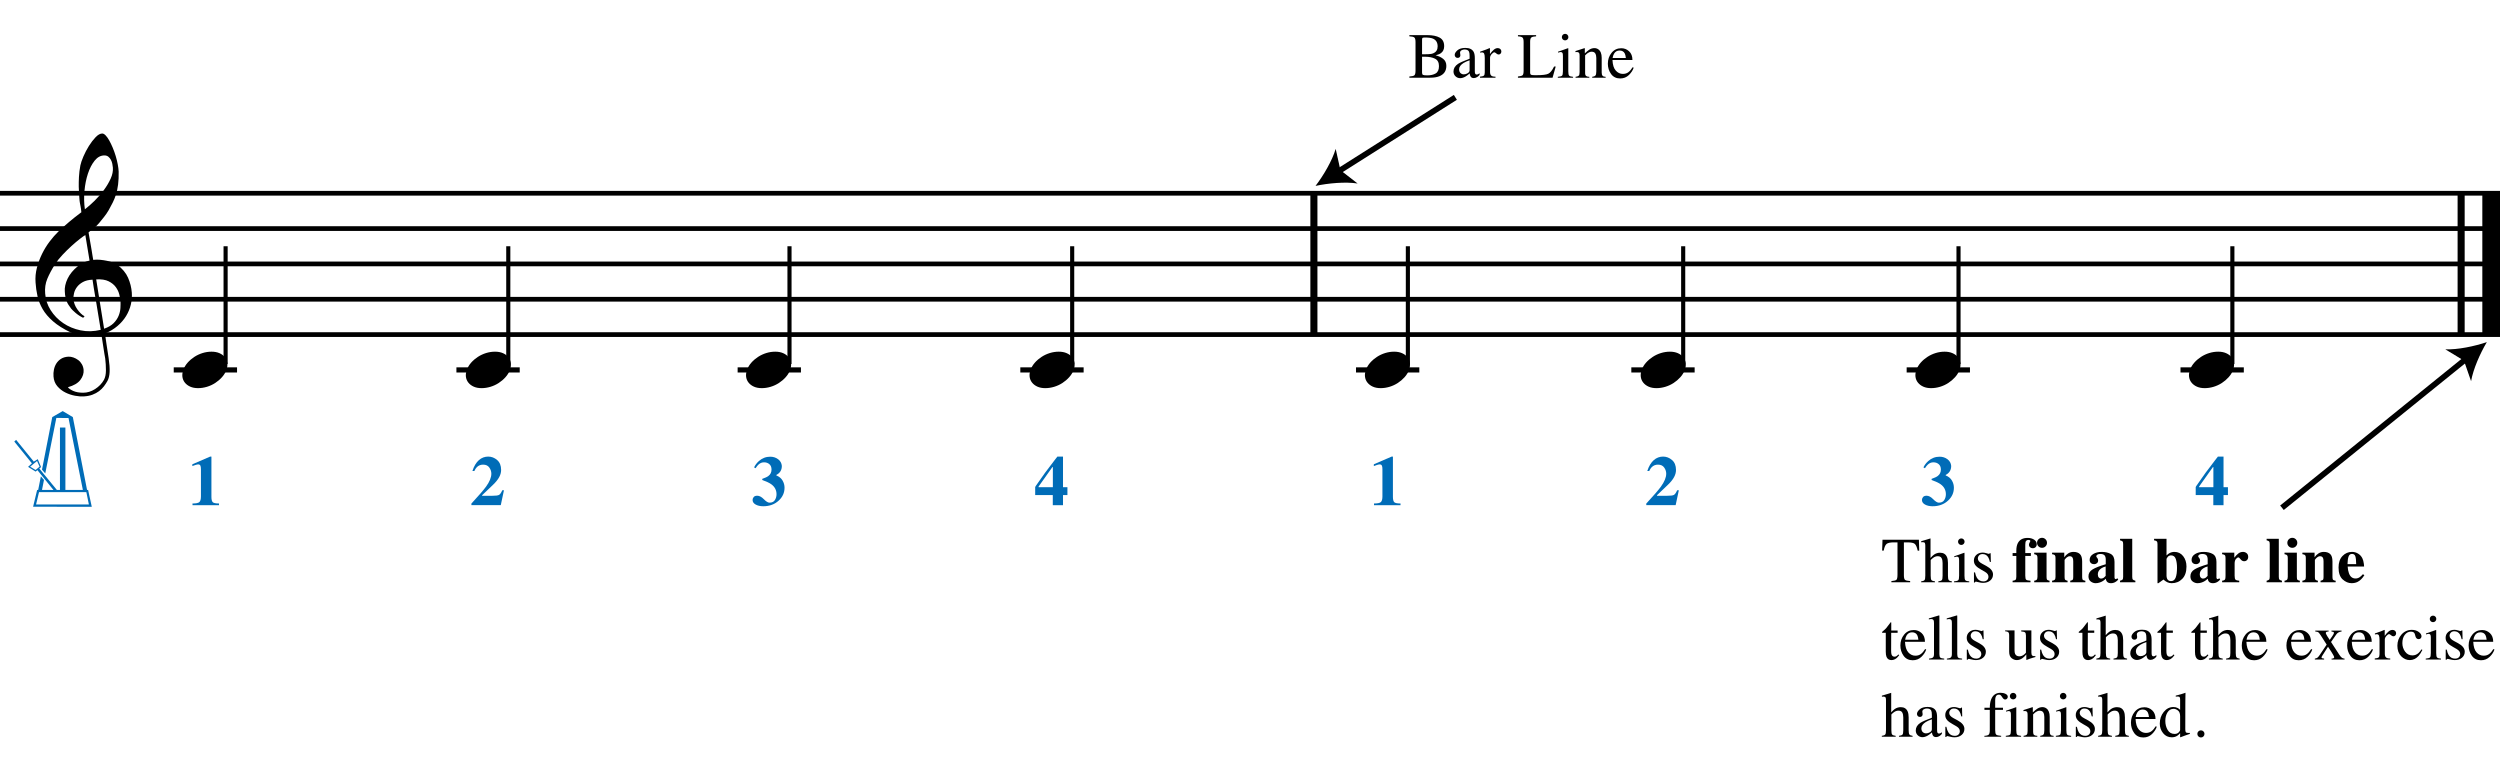 <?xml version="1.0" encoding="utf-8"?>
<!-- Generator: Adobe Illustrator 14.0.0, SVG Export Plug-In . SVG Version: 6.00 Build 43363)  -->
<!DOCTYPE svg PUBLIC "-//W3C//DTD SVG 1.1//EN" "http://www.w3.org/Graphics/SVG/1.1/DTD/svg11.dtd">
<svg version="1.1" xmlns="http://www.w3.org/2000/svg" xmlns:xlink="http://www.w3.org/1999/xlink" x="0px" y="0px"
	 width="543.891px" height="166.273px" viewBox="0 0 543.891 166.273" enable-background="new 0 0 543.891 166.273"
	 xml:space="preserve">
<g id="Layer_1">
	<g>
		<path d="M22.064,72.774c-0.574,0.104-1.184,0.164-1.83,0.186c-0.646,0.02-1.276,0.004-1.891-0.047
			c-0.615-0.051-1.184-0.123-1.707-0.215c-0.523-0.092-0.949-0.221-1.276-0.385c-1.579-0.758-2.855-1.563-3.828-2.414
			c-0.974-0.851-1.728-1.737-2.26-2.66c-0.533-0.922-0.907-1.871-1.123-2.844s-0.354-1.953-0.415-2.937
			c-0.082-1.066,0.015-2.132,0.292-3.198c0.277-1.065,0.656-2.085,1.138-3.06c0.481-0.973,1.035-1.871,1.661-2.69
			c0.625-0.82,1.255-1.538,1.891-2.153c0.738-0.696,1.512-1.388,2.322-2.075c0.81-0.687,1.696-1.389,2.66-2.106
			c-0.021-0.266-0.046-0.502-0.077-0.708c-0.031-0.205-0.067-0.415-0.108-0.63s-0.087-0.456-0.138-0.723
			c-0.051-0.266-0.087-0.594-0.107-0.984c0-0.164-0.021-0.466-0.062-0.907c-0.042-0.44-0.067-0.973-0.077-1.599
			s0.005-1.338,0.046-2.137c0.041-0.8,0.143-1.63,0.307-2.491c0.103-0.512,0.323-1.164,0.661-1.953
			c0.338-0.789,0.738-1.553,1.199-2.291c0.461-0.738,0.948-1.373,1.461-1.907c0.512-0.533,0.994-0.799,1.445-0.799
			c0.225,0,0.471,0.138,0.738,0.415c0.266,0.277,0.528,0.646,0.784,1.107c0.256,0.461,0.507,0.984,0.753,1.568
			c0.246,0.584,0.461,1.184,0.646,1.799c0.185,0.615,0.333,1.22,0.446,1.814c0.112,0.595,0.179,1.118,0.2,1.568
			c0.02,1.066-0.021,2.004-0.123,2.813c-0.103,0.81-0.256,1.538-0.461,2.183c-0.205,0.646-0.446,1.241-0.723,1.784
			c-0.276,0.543-0.569,1.091-0.876,1.645c-0.328,0.554-0.661,1.041-1,1.46c-0.338,0.42-0.682,0.846-1.03,1.276
			c-0.369,0.451-0.753,0.825-1.153,1.123c-0.4,0.297-0.795,0.62-1.184,0.968c0.185,1.045,0.348,1.989,0.492,2.829
			c0.062,0.369,0.123,0.728,0.184,1.076c0.062,0.349,0.113,0.672,0.154,0.969c0.041,0.297,0.082,0.543,0.123,0.738
			c0.041,0.195,0.062,0.313,0.062,0.354c0.492-0.062,1-0.066,1.522-0.016c0.522,0.051,1.024,0.128,1.506,0.23
			c0.481,0.103,0.912,0.236,1.292,0.4c0.379,0.165,0.682,0.318,0.907,0.461c1.107,0.82,1.891,1.758,2.353,2.813
			c0.461,1.056,0.732,2.137,0.815,3.244c0.062,0.861-0.011,1.727-0.215,2.599c-0.205,0.871-0.549,1.701-1.03,2.491
			c-0.482,0.789-1.107,1.511-1.875,2.167c-0.769,0.656-1.676,1.199-2.722,1.63c0.123,0.84,0.235,1.619,0.338,2.337
			c0.103,0.615,0.194,1.215,0.277,1.799c0.082,0.585,0.143,0.989,0.185,1.215c0.184,1.229,0.256,2.239,0.215,3.028
			s-0.195,1.43-0.461,1.922c-0.226,0.41-0.487,0.811-0.784,1.199c-0.297,0.39-0.651,0.738-1.061,1.046s-0.887,0.563-1.43,0.769
			c-0.543,0.205-1.164,0.328-1.86,0.369c-0.533,0.041-1.168-0.005-1.907-0.139c-0.738-0.133-1.445-0.369-2.122-0.707
			c-0.677-0.338-1.261-0.795-1.753-1.368c-0.492-0.574-0.769-1.281-0.83-2.122c-0.042-0.492-0.011-0.988,0.092-1.491
			c0.102-0.503,0.282-0.953,0.538-1.353c0.256-0.4,0.594-0.733,1.015-1c0.42-0.266,0.938-0.42,1.553-0.461
			c0.369-0.021,0.743,0.035,1.123,0.17c0.379,0.133,0.733,0.322,1.061,0.568c0.328,0.246,0.594,0.553,0.799,0.922
			c0.205,0.369,0.328,0.77,0.369,1.199c0.062,0.759-0.174,1.492-0.708,2.199s-1.435,1.234-2.706,1.584
			c0.205,0.286,0.594,0.558,1.168,0.814c0.573,0.256,1.292,0.385,2.152,0.385c0.902,0,1.768-0.268,2.598-0.8
			c0.831-0.534,1.471-1.199,1.922-1.999c0.287-0.533,0.431-1.225,0.431-2.076c0-0.85-0.051-1.706-0.154-2.566
			c-0.041-0.145-0.103-0.498-0.185-1.062s-0.174-1.153-0.276-1.769C22.33,74.456,22.207,73.656,22.064,72.774z M18.051,61.351
			c-0.543,0.297-0.974,0.657-1.292,1.077c-0.318,0.42-0.533,0.866-0.646,1.337c-0.113,0.472-0.159,0.892-0.138,1.261
			c0.02,0.369,0.102,0.748,0.246,1.138c0.144,0.389,0.333,0.753,0.569,1.092c0.236,0.338,0.492,0.646,0.769,0.922
			s0.558,0.487,0.846,0.63c-0.042,0.041-0.077,0.077-0.108,0.107s-0.067,0.066-0.107,0.108c-0.042,0.041-0.072,0.082-0.092,0.123
			c-0.636-0.308-1.194-0.672-1.676-1.092c-0.482-0.42-0.795-0.723-0.938-0.907c-0.226-0.307-0.42-0.584-0.584-0.83
			s-0.297-0.507-0.399-0.784c-0.103-0.277-0.19-0.579-0.262-0.907c-0.072-0.328-0.118-0.717-0.138-1.168
			c-0.042-0.43-0.011-0.886,0.092-1.368c0.103-0.481,0.271-0.969,0.507-1.461c0.235-0.492,0.543-0.968,0.922-1.43
			s0.825-0.896,1.338-1.307c0.266-0.205,0.507-0.369,0.723-0.492s0.415-0.23,0.6-0.323s0.374-0.164,0.569-0.215
			c0.194-0.051,0.404-0.108,0.63-0.169l-0.922-5.566c-0.246,0.144-0.646,0.431-1.2,0.861c-0.553,0.431-1.158,0.943-1.814,1.538
			c-0.656,0.595-1.307,1.235-1.953,1.922c-0.646,0.687-1.174,1.348-1.583,1.983c-0.738,1.168-1.312,2.245-1.722,3.229
			c-0.41,0.984-0.564,2.05-0.461,3.198c0.082,1.292,0.477,2.496,1.184,3.613c0.707,1.117,1.614,2.055,2.721,2.813
			c1.107,0.758,2.368,1.286,3.782,1.583c1.415,0.297,2.88,0.261,4.397-0.107c-0.328-2.03-0.625-3.844-0.892-5.443
			c-0.123-0.676-0.236-1.342-0.338-1.999c-0.103-0.656-0.2-1.24-0.292-1.753c-0.092-0.512-0.18-1.086-0.262-1.722
			C19.286,60.885,18.594,61.054,18.051,61.351z M22.709,33.814c-0.799,0-1.502,0.375-2.106,1.123
			c-0.604,0.749-1.097,1.696-1.476,2.844c-0.38,1.148-0.63,2.409-0.753,3.782c-0.123,1.374-0.092,2.696,0.092,3.967
			c0.676-0.512,1.384-1.132,2.122-1.86c0.738-0.728,1.409-1.501,2.014-2.322c0.604-0.819,1.096-1.65,1.476-2.491
			c0.379-0.84,0.538-1.64,0.477-2.398c-0.021-0.246-0.062-0.522-0.123-0.83s-0.165-0.594-0.308-0.861
			c-0.144-0.267-0.328-0.492-0.553-0.677C23.345,33.906,23.058,33.814,22.709,33.814z M22.648,71.514
			c0.881-0.308,1.568-0.708,2.061-1.199c0.492-0.492,0.855-1.025,1.091-1.599c0.236-0.574,0.369-1.148,0.4-1.722
			s0.036-1.086,0.016-1.537c-0.042-0.369-0.128-0.831-0.262-1.384c-0.133-0.554-0.384-1.086-0.753-1.599
			c-0.369-0.512-0.892-0.938-1.568-1.276c-0.677-0.338-1.579-0.477-2.706-0.415L22.648,71.514z"/>
	</g>
	
		<line fill="none" stroke="#000000" stroke-width="1.536" stroke-miterlimit="10" x1="285.847" y1="42.042" x2="285.847" y2="72.792"/>
	
		<line fill="none" stroke="#000000" stroke-width="3.844" stroke-miterlimit="10" x1="541.969" y1="42.042" x2="541.969" y2="72.792"/>
	
		<line fill="none" stroke="#000000" stroke-width="1.536" stroke-miterlimit="10" x1="535.435" y1="42.042" x2="535.435" y2="72.792"/>
	<line fill="none" stroke="#000000" stroke-width="1.026" stroke-miterlimit="10" x1="0" y1="42.042" x2="543.891" y2="42.042"/>
	<line fill="none" stroke="#000000" stroke-width="1.026" stroke-miterlimit="10" x1="0" y1="49.729" x2="543.891" y2="49.729"/>
	<line fill="none" stroke="#000000" stroke-width="1.026" stroke-miterlimit="10" x1="0" y1="57.417" x2="543.891" y2="57.417"/>
	<line fill="none" stroke="#000000" stroke-width="1.026" stroke-miterlimit="10" x1="0" y1="65.104" x2="543.891" y2="65.104"/>
	<line fill="none" stroke="#000000" stroke-width="1.026" stroke-miterlimit="10" x1="0" y1="72.792" x2="543.891" y2="72.792"/>
	
		<line fill="none" stroke="#000000" stroke-width="0.896" stroke-miterlimit="10" x1="49.081" y1="79.198" x2="49.081" y2="53.573"/>
	
		<line fill="none" stroke="#000000" stroke-width="1.121" stroke-miterlimit="10" x1="37.797" y1="80.479" x2="51.57" y2="80.479"/>
	<g>
		<path d="M39.9,80.417c0.205-0.555,0.518-1.066,0.938-1.538c0.42-0.472,0.907-0.886,1.46-1.245c0.554-0.358,1.148-0.635,1.784-0.83
			c0.635-0.195,1.281-0.293,1.937-0.293c0.656,0,1.23,0.107,1.722,0.323c0.492,0.216,0.881,0.503,1.168,0.861
			c0.287,0.358,0.466,0.779,0.538,1.261c0.071,0.482,0.005,0.999-0.2,1.553c-0.206,0.553-0.523,1.07-0.954,1.553
			c-0.43,0.481-0.922,0.902-1.476,1.261c-0.553,0.358-1.153,0.636-1.799,0.831c-0.646,0.193-1.287,0.291-1.922,0.291
			c-0.656,0-1.225-0.107-1.707-0.322c-0.482-0.215-0.872-0.508-1.168-0.877c-0.297-0.369-0.477-0.795-0.538-1.275
			C39.624,81.487,39.695,80.969,39.9,80.417z"/>
	</g>
	<g>
		<path fill="#006CB7" d="M9.139,102.168l2.23-11.428l2.276-1.308l2.2,1.308l3.091,15.842h0.231l0.8,3.677L7.2,110.244l0.877-3.646
			l0.23-0.016l0.585-2.953l0.677,0.785l-0.431,2.168l2.491,0.016l-3.491-4.322l-0.385,0.323l-1.646-1.03l0.831-0.77l-3.83-4.736
			l0.399-0.369l3.846,4.736l0.861-0.538l0.723,1.723l-0.385,0.323l3.814,4.645h0.677V93.017h1.185v13.565h3.799l-3.122-15.642
			l-2.646-0.016L9.846,103L9.139,102.168z M7.739,102.246l0.876-0.723l-0.554-1.23l-1.507,1.23L7.739,102.246z M7.847,109.751
			h11.489l-0.554-2.691H8.492L7.847,109.751z"/>
	</g>
	
		<line fill="none" stroke="#000000" stroke-width="0.896" stroke-miterlimit="10" x1="110.581" y1="79.198" x2="110.581" y2="53.573"/>
	
		<line fill="none" stroke="#000000" stroke-width="1.121" stroke-miterlimit="10" x1="99.297" y1="80.479" x2="113.07" y2="80.479"/>
	<g>
		<path d="M101.58,80.417c0.205-0.555,0.518-1.066,0.938-1.538c0.42-0.472,0.907-0.886,1.46-1.245
			c0.554-0.358,1.148-0.635,1.784-0.83c0.635-0.195,1.281-0.293,1.937-0.293c0.656,0,1.23,0.107,1.722,0.323
			c0.492,0.216,0.881,0.503,1.168,0.861c0.287,0.358,0.466,0.779,0.538,1.261c0.071,0.482,0.005,0.999-0.2,1.553
			c-0.206,0.553-0.523,1.07-0.954,1.553c-0.43,0.481-0.922,0.902-1.476,1.261c-0.553,0.358-1.153,0.636-1.799,0.831
			c-0.646,0.193-1.287,0.291-1.922,0.291c-0.656,0-1.225-0.107-1.707-0.322c-0.482-0.215-0.872-0.508-1.168-0.877
			c-0.297-0.369-0.477-0.795-0.538-1.275C101.303,81.487,101.375,80.969,101.58,80.417z"/>
	</g>
	
		<line fill="none" stroke="#000000" stroke-width="0.896" stroke-miterlimit="10" x1="171.76" y1="79.198" x2="171.76" y2="53.573"/>
	
		<line fill="none" stroke="#000000" stroke-width="1.121" stroke-miterlimit="10" x1="160.477" y1="80.479" x2="174.25" y2="80.479"/>
	<g>
		<path d="M162.54,80.417c0.205-0.555,0.518-1.066,0.938-1.538c0.42-0.472,0.907-0.886,1.46-1.245
			c0.554-0.358,1.148-0.635,1.784-0.83c0.635-0.195,1.281-0.293,1.937-0.293c0.656,0,1.23,0.107,1.722,0.323
			c0.492,0.216,0.881,0.503,1.168,0.861c0.287,0.358,0.466,0.779,0.538,1.261c0.071,0.482,0.005,0.999-0.2,1.553
			c-0.206,0.553-0.523,1.07-0.954,1.553c-0.43,0.481-0.922,0.902-1.476,1.261c-0.553,0.358-1.153,0.636-1.799,0.831
			c-0.646,0.193-1.287,0.291-1.922,0.291c-0.656,0-1.225-0.107-1.707-0.322c-0.482-0.215-0.872-0.508-1.168-0.877
			c-0.297-0.369-0.477-0.795-0.538-1.275C162.263,81.487,162.335,80.969,162.54,80.417z"/>
	</g>
	
		<line fill="none" stroke="#000000" stroke-width="0.896" stroke-miterlimit="10" x1="233.26" y1="79.198" x2="233.26" y2="53.573"/>
	
		<line fill="none" stroke="#000000" stroke-width="1.121" stroke-miterlimit="10" x1="221.977" y1="80.479" x2="235.75" y2="80.479"/>
	<g>
		<path d="M224.22,80.417c0.205-0.555,0.518-1.066,0.938-1.538c0.42-0.472,0.907-0.886,1.46-1.245
			c0.554-0.358,1.148-0.635,1.784-0.83c0.635-0.195,1.281-0.293,1.937-0.293c0.656,0,1.23,0.107,1.722,0.323
			c0.492,0.216,0.881,0.503,1.168,0.861c0.287,0.358,0.466,0.779,0.538,1.261c0.071,0.482,0.005,0.999-0.2,1.553
			c-0.206,0.553-0.523,1.07-0.954,1.553c-0.43,0.481-0.922,0.902-1.476,1.261c-0.553,0.358-1.153,0.636-1.799,0.831
			c-0.646,0.193-1.287,0.291-1.922,0.291c-0.656,0-1.225-0.107-1.707-0.322c-0.482-0.215-0.872-0.508-1.168-0.877
			c-0.297-0.369-0.477-0.795-0.538-1.275C223.943,81.487,224.015,80.969,224.22,80.417z"/>
	</g>
	<g>
		<path fill="#006CB7" d="M41.882,109.538c0.781,0,1.284-0.105,1.501-0.315c0.218-0.218,0.331-0.623,0.331-1.216v-5.924
			c0-0.758-0.143-1.051-0.616-1.051c-0.127,0-0.315,0.045-0.578,0.127c-0.165,0.053-0.39,0.128-0.676,0.24v-0.39l3.881-1.675h0.271
			v8.762c0,0.562,0.09,0.938,0.27,1.141c0.18,0.203,0.638,0.301,1.381,0.301v0.367h-5.766V109.538z"/>
	</g>
	<g>
		<path fill="#006CB7" d="M102.557,109.552c1.637-1.771,2.703-3.003,3.198-3.701c0.758-1.051,1.141-1.981,1.141-2.792
			c0-0.48-0.15-0.932-0.443-1.344c-0.293-0.421-0.743-0.631-1.359-0.631c-0.541,0-0.999,0.188-1.366,0.562
			c-0.203,0.203-0.375,0.48-0.533,0.826h-0.42c0.683-2.133,1.937-3.139,3.438-3.139c0.713,0,1.359,0.248,1.937,0.744
			c0.578,0.487,0.871,1.216,0.871,2.169c0,0.999-0.496,2.02-1.787,3.251l-2.342,2.237v0.128h2.185c0.758,0,1.254-0.061,1.486-0.188
			c0.233-0.129,0.473-0.459,0.706-1.007h0.368l-0.691,3.235h-6.389V109.552z"/>
	</g>
	<g>
		<path fill="#006CB7" d="M168.577,108.801c0.24-0.375,0.36-0.803,0.36-1.275c0-0.879-0.368-1.6-1.104-2.147
			c-0.42-0.315-1.089-0.631-1.997-0.954v-0.247c0.623-0.218,1.066-0.421,1.329-0.623c0.458-0.346,0.684-0.812,0.684-1.403
			c0-0.512-0.158-0.901-0.466-1.164c-0.308-0.271-0.698-0.406-1.171-0.406c-0.443,0-0.841,0.158-1.194,0.48
			c-0.203,0.181-0.413,0.451-0.638,0.804l-0.323-0.181c0.24-0.51,0.585-0.968,1.029-1.365c0.713-0.639,1.539-0.961,2.492-0.961
			c0.653,0,1.224,0.188,1.712,0.555c0.488,0.368,0.75,0.856,0.803,1.449c0,0.849-0.353,1.531-1.194,1.959v0.113
			c0.616,0.248,1.066,0.615,1.352,1.111c0.285,0.488,0.428,1.006,0.428,1.554c0,1.104-0.428,2.042-1.276,2.815
			c-0.886,0.818-2.004,1.224-3.363,1.224c-0.661,0-1.208-0.128-1.651-0.376c-0.443-0.247-0.661-0.578-0.661-0.99
			c0-0.218,0.075-0.428,0.232-0.623c0.158-0.203,0.42-0.301,0.781-0.301c0.466,0,0.946,0.256,1.434,0.758
			c0.496,0.504,0.901,0.752,1.224,0.752C167.946,109.358,168.344,109.169,168.577,108.801z"/>
	</g>
	<g>
		<path fill="#006CB7" d="M227.352,102.864l2.064-2.726l0.623-0.804h1.224v6.66h0.961v1.711h-0.961v2.199h-2.222v-2.199h-3.829
			v-1.749c0.038-0.083,0.083-0.157,0.127-0.226c0.045-0.067,0.188-0.27,0.413-0.593L227.352,102.864z M229.056,105.995v-4.377
			h-0.105l-3.003,4.233v0.144H229.056z"/>
	</g>
	
		<line fill="none" stroke="#000000" stroke-width="0.896" stroke-miterlimit="10" x1="306.291" y1="79.198" x2="306.291" y2="53.573"/>
	
		<line fill="none" stroke="#000000" stroke-width="1.121" stroke-miterlimit="10" x1="295.008" y1="80.479" x2="308.781" y2="80.479"/>
	<g>
		<path d="M297.18,80.417c0.204-0.555,0.518-1.066,0.938-1.538s0.907-0.886,1.461-1.245c0.554-0.358,1.147-0.635,1.783-0.83
			s1.281-0.293,1.938-0.293s1.23,0.107,1.722,0.323c0.492,0.216,0.882,0.503,1.169,0.861s0.466,0.779,0.538,1.261
			c0.071,0.482,0.005,0.999-0.2,1.553c-0.205,0.553-0.522,1.07-0.953,1.553c-0.431,0.481-0.923,0.902-1.476,1.261
			c-0.554,0.358-1.153,0.636-1.799,0.831c-0.646,0.193-1.287,0.291-1.922,0.291c-0.656,0-1.226-0.107-1.707-0.322
			s-0.871-0.508-1.168-0.877c-0.298-0.369-0.478-0.795-0.539-1.275C296.903,81.487,296.975,80.969,297.18,80.417z"/>
	</g>
	
		<line fill="none" stroke="#000000" stroke-width="0.896" stroke-miterlimit="10" x1="366.189" y1="79.198" x2="366.189" y2="53.573"/>
	
		<line fill="none" stroke="#000000" stroke-width="1.121" stroke-miterlimit="10" x1="354.906" y1="80.479" x2="368.68" y2="80.479"/>
	<g>
		<path d="M357.18,80.417c0.204-0.555,0.518-1.066,0.938-1.538s0.907-0.886,1.461-1.245c0.554-0.358,1.147-0.635,1.783-0.83
			s1.281-0.293,1.938-0.293s1.23,0.107,1.722,0.323c0.492,0.216,0.882,0.503,1.169,0.861s0.466,0.779,0.538,1.261
			c0.071,0.482,0.005,0.999-0.2,1.553c-0.205,0.553-0.522,1.07-0.953,1.553c-0.431,0.481-0.923,0.902-1.476,1.261
			c-0.554,0.358-1.153,0.636-1.799,0.831c-0.646,0.193-1.287,0.291-1.922,0.291c-0.656,0-1.226-0.107-1.707-0.322
			s-0.871-0.508-1.168-0.877c-0.298-0.369-0.478-0.795-0.539-1.275C356.903,81.487,356.975,80.969,357.18,80.417z"/>
	</g>
	
		<line fill="none" stroke="#000000" stroke-width="0.896" stroke-miterlimit="10" x1="426.088" y1="79.198" x2="426.088" y2="53.573"/>
	
		<line fill="none" stroke="#000000" stroke-width="1.121" stroke-miterlimit="10" x1="414.805" y1="80.479" x2="428.578" y2="80.479"/>
	<g>
		<path d="M416.94,80.417c0.204-0.555,0.518-1.066,0.938-1.538s0.907-0.886,1.461-1.245c0.554-0.358,1.147-0.635,1.783-0.83
			s1.281-0.293,1.938-0.293s1.23,0.107,1.722,0.323c0.492,0.216,0.882,0.503,1.169,0.861s0.466,0.779,0.538,1.261
			c0.071,0.482,0.005,0.999-0.2,1.553c-0.205,0.553-0.522,1.07-0.953,1.553c-0.431,0.481-0.923,0.902-1.476,1.261
			c-0.554,0.358-1.153,0.636-1.799,0.831c-0.646,0.193-1.287,0.291-1.922,0.291c-0.656,0-1.226-0.107-1.707-0.322
			s-0.871-0.508-1.168-0.877c-0.298-0.369-0.478-0.795-0.539-1.275C416.664,81.487,416.735,80.969,416.94,80.417z"/>
	</g>
	
		<line fill="none" stroke="#000000" stroke-width="0.896" stroke-miterlimit="10" x1="485.666" y1="79.198" x2="485.666" y2="53.573"/>
	
		<line fill="none" stroke="#000000" stroke-width="1.121" stroke-miterlimit="10" x1="474.383" y1="80.479" x2="488.156" y2="80.479"/>
	<g>
		<path d="M476.46,80.417c0.204-0.555,0.518-1.066,0.938-1.538s0.907-0.886,1.461-1.245c0.554-0.358,1.147-0.635,1.783-0.83
			s1.281-0.293,1.938-0.293s1.23,0.107,1.722,0.323c0.492,0.216,0.882,0.503,1.169,0.861s0.466,0.779,0.538,1.261
			c0.071,0.482,0.005,0.999-0.2,1.553c-0.205,0.553-0.522,1.07-0.953,1.553c-0.431,0.481-0.923,0.902-1.476,1.261
			c-0.554,0.358-1.153,0.636-1.799,0.831c-0.646,0.193-1.287,0.291-1.922,0.291c-0.656,0-1.226-0.107-1.707-0.322
			s-0.871-0.508-1.168-0.877c-0.298-0.369-0.478-0.795-0.539-1.275C476.184,81.487,476.255,80.969,476.46,80.417z"/>
	</g>
	<g>
		<path fill="#006CB7" d="M298.923,109.538c0.781,0,1.284-0.105,1.502-0.315c0.218-0.218,0.33-0.623,0.33-1.216v-5.924
			c0-0.758-0.143-1.051-0.615-1.051c-0.128,0-0.315,0.045-0.578,0.127c-0.165,0.053-0.391,0.128-0.676,0.24v-0.39l3.881-1.675h0.271
			v8.762c0,0.562,0.09,0.938,0.271,1.141c0.18,0.203,0.638,0.301,1.381,0.301v0.367h-5.766V109.538z"/>
	</g>
	<g>
		<path fill="#006CB7" d="M358.157,109.552c1.637-1.771,2.703-3.003,3.198-3.701c0.758-1.051,1.141-1.981,1.141-2.792
			c0-0.48-0.149-0.932-0.442-1.344c-0.293-0.421-0.743-0.631-1.359-0.631c-0.54,0-0.998,0.188-1.366,0.562
			c-0.202,0.203-0.375,0.48-0.533,0.826h-0.42c0.684-2.133,1.937-3.139,3.438-3.139c0.713,0,1.358,0.248,1.937,0.744
			c0.578,0.487,0.871,1.216,0.871,2.169c0,0.999-0.495,2.02-1.787,3.251l-2.342,2.237v0.128h2.185c0.758,0,1.254-0.061,1.486-0.188
			c0.232-0.129,0.473-0.459,0.706-1.007h0.367l-0.69,3.235h-6.389V109.552z"/>
	</g>
	<g>
		<path fill="#006CB7" d="M422.977,108.801c0.24-0.375,0.36-0.803,0.36-1.275c0-0.879-0.367-1.6-1.104-2.147
			c-0.42-0.315-1.088-0.631-1.997-0.954v-0.247c0.624-0.218,1.066-0.421,1.329-0.623c0.458-0.346,0.684-0.812,0.684-1.403
			c0-0.512-0.158-0.901-0.466-1.164c-0.308-0.271-0.698-0.406-1.171-0.406c-0.443,0-0.841,0.158-1.193,0.48
			c-0.203,0.181-0.413,0.451-0.639,0.804l-0.322-0.181c0.24-0.51,0.585-0.968,1.028-1.365c0.713-0.639,1.539-0.961,2.492-0.961
			c0.653,0,1.224,0.188,1.712,0.555c0.487,0.368,0.751,0.856,0.803,1.449c0,0.849-0.353,1.531-1.193,1.959v0.113
			c0.615,0.248,1.066,0.615,1.352,1.111c0.285,0.488,0.428,1.006,0.428,1.554c0,1.104-0.428,2.042-1.276,2.815
			c-0.886,0.818-2.004,1.224-3.363,1.224c-0.66,0-1.209-0.128-1.651-0.376c-0.443-0.247-0.661-0.578-0.661-0.99
			c0-0.218,0.075-0.428,0.233-0.623c0.157-0.203,0.42-0.301,0.78-0.301c0.466,0,0.946,0.256,1.434,0.758
			c0.496,0.504,0.901,0.752,1.225,0.752C422.347,109.358,422.744,109.169,422.977,108.801z"/>
	</g>
	<g>
		<path fill="#006CB7" d="M479.831,102.864l2.064-2.726l0.624-0.804h1.224v6.66h0.961v1.711h-0.961v2.199h-2.223v-2.199h-3.829
			v-1.749c0.038-0.083,0.083-0.157,0.128-0.226c0.045-0.067,0.188-0.27,0.413-0.593L479.831,102.864z M481.535,105.995v-4.377
			h-0.104l-3.003,4.233v0.144H481.535z"/>
	</g>
</g>
<g id="en-us">
	<g>
		<g>
			<line x1="316.624" y1="21.177" x2="290.982" y2="37.416"/>
			<path d="M287.158,39.838c1.377-1.807,2.888-4.36,3.508-6.442l0.818,3.703l2.997,2.323
				C292.335,39.091,289.381,39.366,287.158,39.838z"/>
		</g>
		<g>
			<line fill="none" stroke="#000000" stroke-width="1.25" x1="316.624" y1="21.177" x2="290.982" y2="37.416"/>
			<path d="M286.202,40.443c1.721-2.259,3.609-5.45,4.385-8.053l1.022,4.628l3.747,2.904
				C292.673,39.51,288.979,39.853,286.202,40.443z"/>
		</g>
	</g>
	<g>
		<path d="M306.615,16.645c0.562-0.032,0.926-0.119,1.092-0.262s0.248-0.475,0.248-0.996V9.159c0-0.515-0.082-0.847-0.248-0.995
			s-0.529-0.236-1.092-0.263v-0.26h3.92c1.121,0,2.01,0.18,2.668,0.541s0.986,0.98,0.986,1.861c0,0.662-0.23,1.164-0.689,1.505
			c-0.26,0.196-0.65,0.358-1.17,0.486c0.643,0.155,1.191,0.413,1.648,0.775c0.455,0.362,0.684,0.869,0.684,1.52
			c0,1.093-0.506,1.844-1.518,2.254c-0.531,0.214-1.188,0.321-1.967,0.321h-4.562V16.645z M311.879,11.565
			c0.594-0.274,0.889-0.765,0.889-1.473c0-0.835-0.342-1.399-1.025-1.691c-0.377-0.16-0.951-0.24-1.723-0.24
			c-0.291,0-0.471,0.025-0.539,0.075c-0.068,0.05-0.104,0.188-0.104,0.411v3.164l1.334-0.021
			C311.18,11.782,311.57,11.707,311.879,11.565z M312.33,15.981c0.484-0.278,0.725-0.811,0.725-1.6c0-0.784-0.281-1.319-0.848-1.606
			c-0.564-0.287-1.285-0.431-2.16-0.431c-0.213,0-0.35,0-0.406,0s-0.145-0.002-0.264-0.007v3.486c0,0.242,0.068,0.397,0.205,0.468
			s0.453,0.106,0.951,0.106C311.248,16.398,311.848,16.259,312.33,15.981z"/>
		<path d="M317.211,13.89c0.42-0.273,1.256-0.645,2.51-1.114v-0.581c0-0.465-0.047-0.789-0.137-0.971
			c-0.156-0.305-0.477-0.458-0.965-0.458c-0.232,0-0.453,0.059-0.662,0.178c-0.211,0.123-0.314,0.292-0.314,0.506
			c0,0.055,0.012,0.147,0.033,0.277c0.023,0.13,0.035,0.213,0.035,0.25c0,0.255-0.084,0.433-0.254,0.533
			c-0.096,0.059-0.209,0.089-0.342,0.089c-0.205,0-0.361-0.067-0.471-0.202s-0.164-0.284-0.164-0.448
			c0-0.319,0.197-0.653,0.59-1.001c0.395-0.349,0.973-0.523,1.734-0.523c0.883,0,1.482,0.287,1.797,0.861
			c0.17,0.314,0.254,0.772,0.254,1.374V15.4c0,0.264,0.018,0.447,0.055,0.547c0.059,0.178,0.182,0.267,0.369,0.267
			c0.104,0,0.191-0.016,0.26-0.048s0.186-0.109,0.355-0.232v0.355c-0.146,0.178-0.303,0.324-0.473,0.438
			c-0.254,0.173-0.514,0.26-0.779,0.26c-0.309,0-0.533-0.1-0.674-0.301c-0.139-0.201-0.215-0.44-0.229-0.718
			c-0.346,0.301-0.643,0.524-0.889,0.67c-0.414,0.246-0.809,0.369-1.182,0.369c-0.393,0-0.732-0.138-1.02-0.414
			s-0.43-0.625-0.43-1.049C316.221,14.883,316.551,14.332,317.211,13.89z M319.721,13.117c-0.525,0.173-0.957,0.365-1.299,0.574
			c-0.656,0.406-0.984,0.866-0.984,1.381c0,0.415,0.137,0.72,0.41,0.916c0.178,0.127,0.375,0.191,0.594,0.191
			c0.301,0,0.59-0.084,0.865-0.253s0.414-0.383,0.414-0.643V13.117z"/>
		<path d="M321.982,16.679c0.42-0.037,0.697-0.11,0.834-0.222s0.205-0.35,0.205-0.714v-3.083c0-0.451-0.041-0.773-0.125-0.967
			c-0.086-0.194-0.238-0.291-0.463-0.291c-0.045,0-0.105,0.006-0.18,0.017c-0.076,0.011-0.154,0.026-0.236,0.044v-0.226
			c0.258-0.091,0.523-0.185,0.797-0.28s0.461-0.164,0.566-0.205c0.227-0.086,0.461-0.185,0.701-0.294
			c0.031,0,0.051,0.011,0.059,0.034c0.006,0.023,0.01,0.071,0.01,0.144v1.121c0.291-0.406,0.574-0.722,0.846-0.95
			s0.555-0.342,0.848-0.342c0.232,0,0.422,0.069,0.568,0.208s0.219,0.313,0.219,0.523c0,0.187-0.055,0.344-0.166,0.472
			c-0.113,0.127-0.252,0.191-0.422,0.191c-0.172,0-0.348-0.08-0.521-0.239c-0.176-0.16-0.314-0.239-0.414-0.239
			c-0.16,0-0.355,0.129-0.588,0.386s-0.35,0.523-0.35,0.796v3.083c0,0.392,0.092,0.664,0.273,0.817
			c0.184,0.153,0.486,0.225,0.91,0.215v0.226h-3.371V16.679z"/>
		<path d="M330.24,16.645c0.516-0.054,0.85-0.146,1.002-0.275c0.152-0.129,0.229-0.457,0.229-0.982V9.159
			c0-0.497-0.074-0.821-0.225-0.974s-0.486-0.247-1.006-0.284v-0.26h3.951v0.26c-0.514,0.027-0.859,0.112-1.035,0.253
			s-0.264,0.444-0.264,0.909v6.727c0,0.155,0.027,0.277,0.08,0.366c0.051,0.089,0.166,0.145,0.346,0.167
			c0.104,0.014,0.215,0.023,0.33,0.027c0.117,0.004,0.336,0.007,0.654,0.007c1.246,0,2.088-0.103,2.525-0.308
			s0.863-0.729,1.273-1.572h0.355l-0.684,2.427h-7.533V16.645z"/>
		<path d="M338.908,16.713c0.488-0.045,0.795-0.129,0.924-0.25c0.127-0.121,0.191-0.448,0.191-0.981v-3.261
			c0-0.296-0.021-0.501-0.062-0.615c-0.068-0.187-0.211-0.28-0.43-0.28c-0.051,0-0.1,0.004-0.148,0.014
			c-0.047,0.009-0.186,0.045-0.412,0.109v-0.212l0.293-0.096c0.799-0.26,1.354-0.456,1.668-0.588
			c0.129-0.055,0.211-0.082,0.246-0.082c0.01,0.032,0.014,0.066,0.014,0.103v4.908c0,0.52,0.062,0.845,0.188,0.978
			c0.127,0.132,0.41,0.216,0.852,0.253v0.191h-3.322V16.713z M339.996,7.572c0.137-0.141,0.305-0.211,0.506-0.211
			c0.195,0,0.363,0.069,0.502,0.208s0.209,0.307,0.209,0.507c0,0.195-0.07,0.362-0.209,0.5s-0.307,0.208-0.502,0.208
			c-0.201,0-0.369-0.069-0.506-0.208s-0.205-0.305-0.205-0.5S339.859,7.713,339.996,7.572z"/>
		<path d="M342.777,16.713c0.324-0.041,0.551-0.122,0.682-0.243c0.129-0.121,0.193-0.391,0.193-0.81v-3.473
			c0-0.289-0.027-0.493-0.082-0.61c-0.086-0.172-0.264-0.258-0.533-0.258c-0.041,0-0.082,0.002-0.125,0.007
			c-0.045,0.004-0.098,0.011-0.162,0.021v-0.239c0.188-0.055,0.629-0.196,1.326-0.424l0.643-0.212c0.033,0,0.053,0.011,0.059,0.034
			c0.008,0.023,0.01,0.055,0.01,0.096v1.005c0.42-0.392,0.746-0.661,0.982-0.807c0.355-0.223,0.725-0.335,1.105-0.335
			c0.311,0,0.592,0.089,0.846,0.267c0.492,0.346,0.738,0.964,0.738,1.853v3.192c0,0.328,0.064,0.565,0.195,0.711
			c0.133,0.146,0.352,0.221,0.658,0.226v0.191h-2.918v-0.191c0.332-0.045,0.564-0.138,0.697-0.277
			c0.131-0.139,0.197-0.441,0.197-0.906v-2.919c0-0.392-0.072-0.717-0.217-0.974s-0.412-0.386-0.803-0.386
			c-0.268,0-0.539,0.091-0.814,0.273c-0.154,0.105-0.354,0.278-0.6,0.52v3.828c0,0.328,0.074,0.548,0.219,0.66
			c0.146,0.112,0.377,0.172,0.691,0.181v0.191h-2.988V16.713z"/>
		<path d="M354.42,11.159c0.482,0.444,0.725,1.074,0.725,1.89h-4.342c0.047,1.055,0.285,1.823,0.719,2.306
			c0.432,0.481,0.945,0.723,1.537,0.723c0.479,0,0.883-0.125,1.211-0.375s0.631-0.605,0.908-1.064l0.24,0.082
			c-0.188,0.58-0.537,1.116-1.049,1.609c-0.514,0.493-1.141,0.739-1.885,0.739c-0.855,0-1.518-0.324-1.984-0.971
			c-0.469-0.647-0.701-1.392-0.701-2.235c0-0.916,0.271-1.707,0.812-2.372c0.543-0.666,1.25-0.998,2.119-0.998
			C353.373,10.492,353.936,10.714,354.42,11.159z M351.145,11.682c-0.145,0.246-0.25,0.556-0.314,0.93h2.885
			c-0.049-0.456-0.137-0.795-0.26-1.019c-0.223-0.401-0.596-0.602-1.121-0.602C351.814,10.991,351.418,11.221,351.145,11.682z"/>
	</g>
	<g>
		<g>
			<line x1="496.456" y1="110.466" x2="536.628" y2="77.987"/>
			<path d="M540.147,75.141c-1.159,1.953-2.366,4.663-2.742,6.803l-1.239-3.584l-3.245-1.962
				C535.092,76.479,537.995,75.866,540.147,75.141z"/>
		</g>
		<g>
			<line fill="none" stroke="#000000" stroke-width="1.25" x1="496.456" y1="110.466" x2="536.628" y2="77.987"/>
			<path d="M541.027,74.43c-1.449,2.441-2.958,5.829-3.428,8.504l-1.549-4.48L531.994,76
				C534.708,76.101,538.337,75.335,541.027,74.43z"/>
		</g>
	</g>
	<g>
		<path d="M409.551,117.416h7.916l0.074,2.379h-0.334c-0.164-0.747-0.373-1.233-0.625-1.46c-0.254-0.225-0.785-0.338-1.598-0.338
			h-0.779v7.164c0,0.539,0.084,0.874,0.254,1.003c0.168,0.129,0.537,0.214,1.107,0.255v0.26h-4.082v-0.26
			c0.594-0.045,0.963-0.143,1.107-0.293c0.146-0.149,0.219-0.525,0.219-1.129v-7h-0.785c-0.775,0-1.303,0.111-1.582,0.335
			c-0.281,0.224-0.492,0.711-0.633,1.463h-0.342L409.551,117.416z"/>
		<path d="M417.951,126.487c0.375-0.05,0.619-0.143,0.734-0.277c0.117-0.134,0.176-0.452,0.176-0.953v-6.562
			c0-0.255-0.033-0.443-0.1-0.564c-0.066-0.12-0.227-0.181-0.482-0.181c-0.049,0-0.1,0.003-0.146,0.011
			c-0.049,0.006-0.102,0.015-0.16,0.023v-0.246c0.199-0.06,0.447-0.131,0.74-0.215c0.295-0.085,0.498-0.146,0.613-0.182l0.656-0.205
			l0.014,0.048v4.197c0.287-0.328,0.541-0.569,0.766-0.725c0.4-0.273,0.834-0.41,1.299-0.41c0.738,0,1.242,0.31,1.51,0.93
			c0.146,0.328,0.219,0.759,0.219,1.292v2.789c0,0.483,0.057,0.798,0.168,0.943s0.34,0.241,0.688,0.287v0.191h-2.961v-0.191
			c0.396-0.055,0.652-0.148,0.766-0.28c0.115-0.132,0.172-0.449,0.172-0.95v-2.769c0-0.442-0.074-0.8-0.223-1.073
			s-0.428-0.41-0.838-0.41c-0.355,0-0.699,0.128-1.031,0.383c-0.334,0.255-0.5,0.422-0.5,0.499v3.37
			c0,0.511,0.061,0.829,0.178,0.957c0.119,0.128,0.371,0.219,0.76,0.273v0.191h-3.016V126.487z"/>
		<path d="M425.102,126.487c0.488-0.046,0.795-0.129,0.924-0.25c0.127-0.12,0.191-0.447,0.191-0.98v-3.261
			c0-0.296-0.021-0.501-0.062-0.615c-0.068-0.187-0.211-0.28-0.43-0.28c-0.051,0-0.1,0.005-0.148,0.014
			c-0.047,0.009-0.186,0.046-0.412,0.109v-0.212l0.293-0.096c0.799-0.26,1.354-0.456,1.668-0.588
			c0.129-0.055,0.211-0.082,0.246-0.082c0.01,0.032,0.014,0.066,0.014,0.103v4.908c0,0.52,0.062,0.846,0.188,0.978
			c0.127,0.132,0.41,0.217,0.852,0.253v0.191h-3.322V126.487z M426.189,117.346c0.137-0.141,0.305-0.211,0.506-0.211
			c0.195,0,0.363,0.069,0.502,0.208c0.139,0.138,0.209,0.307,0.209,0.507c0,0.194-0.07,0.361-0.209,0.5
			c-0.139,0.138-0.307,0.207-0.502,0.207c-0.201,0-0.369-0.069-0.506-0.207c-0.137-0.139-0.205-0.306-0.205-0.5
			C425.984,117.655,426.053,117.487,426.189,117.346z"/>
		<path d="M429.449,124.525h0.227c0.104,0.52,0.244,0.918,0.422,1.196c0.318,0.511,0.785,0.766,1.398,0.766
			c0.342,0,0.611-0.095,0.809-0.283c0.197-0.189,0.297-0.435,0.297-0.735c0-0.191-0.057-0.376-0.172-0.554
			c-0.113-0.178-0.314-0.351-0.602-0.52l-0.766-0.438c-0.561-0.301-0.973-0.604-1.236-0.909c-0.266-0.306-0.396-0.665-0.396-1.08
			c0-0.511,0.182-0.93,0.547-1.258c0.363-0.328,0.822-0.492,1.373-0.492c0.242,0,0.508,0.046,0.797,0.137s0.453,0.137,0.488,0.137
			c0.082,0,0.143-0.012,0.178-0.034c0.037-0.022,0.068-0.06,0.096-0.109h0.164l0.049,1.907h-0.213
			c-0.09-0.442-0.213-0.786-0.369-1.032c-0.281-0.456-0.689-0.684-1.223-0.684c-0.32,0-0.57,0.098-0.752,0.294
			c-0.184,0.196-0.273,0.426-0.273,0.69c0,0.419,0.314,0.793,0.943,1.121l0.902,0.485c0.971,0.528,1.455,1.144,1.455,1.846
			c0,0.538-0.201,0.978-0.604,1.319s-0.93,0.513-1.58,0.513c-0.273,0-0.582-0.046-0.928-0.137s-0.551-0.137-0.613-0.137
			c-0.055,0-0.104,0.02-0.145,0.058c-0.041,0.039-0.072,0.086-0.096,0.141h-0.178V124.525z"/>
		<path d="M437.857,126.343c0.287-0.022,0.494-0.087,0.619-0.191s0.188-0.323,0.188-0.656v-4.553h-0.807v-0.615h0.807v-0.52
			c0-0.651,0.104-1.188,0.309-1.606c0.387-0.784,1.102-1.176,2.146-1.176c0.555,0,1.025,0.127,1.41,0.379
			c0.387,0.254,0.578,0.587,0.578,1.002c0,0.26-0.08,0.47-0.242,0.629s-0.377,0.239-0.646,0.239c-0.223,0-0.414-0.073-0.574-0.219
			c-0.158-0.146-0.238-0.321-0.238-0.526c0-0.155,0.051-0.318,0.152-0.488c0.104-0.172,0.154-0.275,0.154-0.312
			c0-0.114-0.041-0.187-0.123-0.219s-0.17-0.048-0.266-0.048c-0.229,0-0.404,0.066-0.527,0.198s-0.184,0.417-0.184,0.854v1.812
			h1.217v0.615h-1.217v4.3c0,0.483,0.068,0.779,0.207,0.889c0.141,0.109,0.449,0.18,0.928,0.212v0.335h-3.891V126.343z"/>
		<path d="M442.555,126.343c0.246-0.041,0.414-0.103,0.506-0.185c0.137-0.123,0.205-0.344,0.205-0.663v-4.115
			c0-0.285-0.049-0.479-0.145-0.583c-0.096-0.103-0.285-0.18-0.566-0.23v-0.335h2.686v5.318c0,0.306,0.047,0.501,0.137,0.588
			c0.092,0.087,0.262,0.155,0.514,0.205v0.335h-3.336V126.343z M443.486,117.323c0.213-0.211,0.469-0.317,0.77-0.317
			c0.297,0,0.551,0.106,0.762,0.317c0.213,0.213,0.318,0.469,0.318,0.77s-0.105,0.557-0.318,0.77
			c-0.211,0.211-0.465,0.317-0.762,0.317c-0.301,0-0.557-0.106-0.77-0.317c-0.211-0.213-0.316-0.469-0.316-0.77
			S443.275,117.536,443.486,117.323z"/>
		<path d="M446.443,126.343c0.256-0.032,0.443-0.102,0.564-0.208c0.121-0.107,0.182-0.32,0.182-0.64v-4.115
			c0-0.285-0.049-0.482-0.146-0.593c-0.1-0.11-0.299-0.184-0.6-0.221v-0.335h2.652v1.005c0.225-0.337,0.508-0.616,0.852-0.838
			c0.344-0.221,0.727-0.331,1.145-0.331c0.602,0,1.068,0.155,1.398,0.465s0.496,0.854,0.496,1.634v3.384
			c0,0.314,0.053,0.518,0.16,0.608s0.285,0.152,0.537,0.185v0.335h-3.289v-0.335c0.252-0.05,0.422-0.118,0.514-0.205
			c0.09-0.087,0.137-0.282,0.137-0.588v-3.391c0-0.319-0.033-0.559-0.096-0.718c-0.109-0.287-0.326-0.431-0.65-0.431
			c-0.24,0-0.463,0.088-0.666,0.263c-0.203,0.176-0.359,0.353-0.469,0.53v3.746c0,0.306,0.047,0.501,0.137,0.588
			c0.092,0.087,0.262,0.155,0.514,0.205v0.335h-3.371V126.343z"/>
		<path d="M455.27,123.871c0.605-0.37,1.557-0.742,2.85-1.116v-1.019c0-0.415-0.088-0.722-0.264-0.919
			c-0.174-0.199-0.486-0.298-0.932-0.298c-0.252,0-0.457,0.047-0.619,0.14c-0.162,0.094-0.242,0.211-0.242,0.353
			c0,0.055,0.008,0.101,0.027,0.137c0.018,0.036,0.045,0.075,0.082,0.116l0.082,0.096c0.062,0.077,0.115,0.163,0.152,0.256
			c0.039,0.094,0.059,0.193,0.059,0.298c0,0.265-0.088,0.468-0.264,0.612c-0.174,0.143-0.379,0.215-0.611,0.215
			c-0.268,0-0.498-0.079-0.688-0.238c-0.188-0.159-0.283-0.389-0.283-0.689c0-0.536,0.254-0.961,0.76-1.274s1.127-0.471,1.865-0.471
			c0.793,0,1.457,0.152,1.99,0.458c0.527,0.31,0.793,0.88,0.793,1.709v3.391c0,0.101,0.025,0.186,0.078,0.256
			c0.053,0.071,0.111,0.106,0.174,0.106c0.055,0,0.104-0.011,0.146-0.03c0.045-0.021,0.111-0.077,0.203-0.168l0.211,0.294
			c-0.273,0.319-0.576,0.542-0.908,0.67c-0.211,0.082-0.432,0.123-0.664,0.123c-0.414,0-0.717-0.121-0.908-0.363
			c-0.109-0.137-0.189-0.34-0.24-0.609c-0.387,0.389-0.824,0.662-1.312,0.822c-0.295,0.1-0.588,0.15-0.875,0.15
			c-0.383,0-0.74-0.122-1.072-0.366c-0.334-0.244-0.5-0.624-0.5-1.141C454.359,124.74,454.662,124.241,455.27,123.871z
			 M457.709,125.672c0.109-0.082,0.24-0.21,0.391-0.384v-2.049c-0.375,0.092-0.703,0.235-0.984,0.432
			c-0.479,0.334-0.719,0.759-0.719,1.274c0,0.307,0.07,0.539,0.209,0.696s0.295,0.236,0.469,0.236
			C457.301,125.878,457.514,125.81,457.709,125.672z"/>
		<path d="M461.23,126.343c0.246-0.06,0.42-0.138,0.521-0.235c0.104-0.099,0.154-0.303,0.154-0.612v-7.13
			c0-0.299-0.047-0.494-0.143-0.587c-0.096-0.092-0.273-0.167-0.533-0.227v-0.335h2.652v8.278c0,0.31,0.049,0.513,0.15,0.608
			c0.1,0.096,0.277,0.176,0.533,0.239v0.335h-3.336V126.343z"/>
		<path d="M471.34,117.217v3.623c0.219-0.212,0.422-0.373,0.609-0.481c0.342-0.193,0.711-0.291,1.107-0.291
			c0.787,0,1.422,0.308,1.904,0.923c0.48,0.615,0.721,1.372,0.721,2.27c0,1.157-0.307,2.05-0.92,2.676
			c-0.613,0.627-1.375,0.94-2.287,0.94c-0.373,0-0.703-0.073-0.99-0.219c-0.287-0.146-0.557-0.338-0.807-0.574l-1.102,0.793h-0.197
			v-8.511c0-0.294-0.053-0.493-0.158-0.597c-0.104-0.104-0.301-0.176-0.588-0.217v-0.335H471.34z M471.49,125.946
			c0.164,0.319,0.438,0.479,0.82,0.479c0.479,0,0.818-0.253,1.016-0.76c0.199-0.507,0.297-1.223,0.297-2.149
			c0-0.734-0.088-1.366-0.262-1.896c-0.176-0.529-0.52-0.794-1.029-0.794c-0.301,0-0.541,0.11-0.721,0.332
			c-0.182,0.222-0.271,0.38-0.271,0.476v3.683C471.359,125.572,471.408,125.782,471.49,125.946z"/>
		<path d="M477.445,123.871c0.605-0.37,1.557-0.742,2.85-1.116v-1.019c0-0.415-0.088-0.722-0.264-0.919
			c-0.174-0.199-0.486-0.298-0.932-0.298c-0.252,0-0.457,0.047-0.619,0.14c-0.162,0.094-0.242,0.211-0.242,0.353
			c0,0.055,0.008,0.101,0.027,0.137c0.018,0.036,0.045,0.075,0.082,0.116l0.082,0.096c0.062,0.077,0.115,0.163,0.152,0.256
			c0.039,0.094,0.059,0.193,0.059,0.298c0,0.265-0.088,0.468-0.264,0.612c-0.174,0.143-0.379,0.215-0.611,0.215
			c-0.268,0-0.498-0.079-0.688-0.238c-0.188-0.159-0.283-0.389-0.283-0.689c0-0.536,0.254-0.961,0.76-1.274s1.127-0.471,1.865-0.471
			c0.793,0,1.457,0.152,1.99,0.458c0.527,0.31,0.793,0.88,0.793,1.709v3.391c0,0.101,0.025,0.186,0.078,0.256
			c0.053,0.071,0.111,0.106,0.174,0.106c0.055,0,0.104-0.011,0.146-0.03c0.045-0.021,0.111-0.077,0.203-0.168l0.211,0.294
			c-0.273,0.319-0.576,0.542-0.908,0.67c-0.211,0.082-0.432,0.123-0.664,0.123c-0.414,0-0.717-0.121-0.908-0.363
			c-0.109-0.137-0.189-0.34-0.24-0.609c-0.387,0.389-0.824,0.662-1.312,0.822c-0.295,0.1-0.588,0.15-0.875,0.15
			c-0.383,0-0.74-0.122-1.072-0.366c-0.334-0.244-0.5-0.624-0.5-1.141C476.535,124.74,476.838,124.241,477.445,123.871z
			 M479.885,125.672c0.109-0.082,0.24-0.21,0.391-0.384v-2.049c-0.375,0.092-0.703,0.235-0.984,0.432
			c-0.479,0.334-0.719,0.759-0.719,1.274c0,0.307,0.07,0.539,0.209,0.696s0.295,0.236,0.469,0.236
			C479.477,125.878,479.689,125.81,479.885,125.672z"/>
		<path d="M483.434,126.343c0.268-0.032,0.455-0.096,0.561-0.191c0.104-0.096,0.162-0.28,0.17-0.554l0.014-0.41v-3.808
			c0-0.294-0.049-0.494-0.15-0.6c-0.1-0.105-0.299-0.177-0.594-0.214v-0.335h2.652v1.101c0.297-0.388,0.592-0.695,0.883-0.923
			c0.293-0.228,0.631-0.342,1.014-0.342c0.289,0,0.547,0.093,0.779,0.276c0.23,0.186,0.346,0.455,0.346,0.811
			c0,0.273-0.082,0.499-0.244,0.677s-0.373,0.267-0.633,0.267c-0.297,0-0.555-0.139-0.771-0.417s-0.369-0.417-0.455-0.417
			c-0.188,0-0.377,0.115-0.566,0.346c-0.189,0.229-0.283,0.56-0.283,0.988v2.651c0,0.462,0.066,0.751,0.201,0.866
			s0.402,0.191,0.803,0.228v0.335h-3.725V126.343z"/>
		<path d="M493.119,126.343c0.246-0.06,0.422-0.138,0.523-0.235c0.104-0.099,0.154-0.303,0.154-0.612v-7.13
			c0-0.299-0.049-0.494-0.145-0.587c-0.096-0.092-0.273-0.167-0.533-0.227v-0.335h2.652v8.278c0,0.31,0.051,0.513,0.15,0.608
			c0.102,0.096,0.279,0.176,0.533,0.239v0.335h-3.336V126.343z"/>
		<path d="M497.01,126.343c0.246-0.041,0.414-0.103,0.506-0.185c0.137-0.123,0.205-0.344,0.205-0.663v-4.115
			c0-0.285-0.049-0.479-0.145-0.583c-0.096-0.103-0.285-0.18-0.566-0.23v-0.335h2.686v5.318c0,0.306,0.047,0.501,0.137,0.588
			c0.092,0.087,0.262,0.155,0.514,0.205v0.335h-3.336V126.343z M497.941,117.323c0.213-0.211,0.469-0.317,0.77-0.317
			c0.297,0,0.551,0.106,0.762,0.317c0.213,0.213,0.318,0.469,0.318,0.77s-0.105,0.557-0.318,0.77
			c-0.211,0.211-0.465,0.317-0.762,0.317c-0.301,0-0.557-0.106-0.77-0.317c-0.211-0.213-0.316-0.469-0.316-0.77
			S497.73,117.536,497.941,117.323z"/>
		<path d="M500.898,126.343c0.256-0.032,0.443-0.102,0.564-0.208c0.121-0.107,0.182-0.32,0.182-0.64v-4.115
			c0-0.285-0.049-0.482-0.146-0.593c-0.1-0.11-0.299-0.184-0.6-0.221v-0.335h2.652v1.005c0.225-0.337,0.508-0.616,0.852-0.838
			c0.344-0.221,0.727-0.331,1.145-0.331c0.602,0,1.068,0.155,1.398,0.465s0.496,0.854,0.496,1.634v3.384
			c0,0.314,0.053,0.518,0.16,0.608s0.285,0.152,0.537,0.185v0.335h-3.289v-0.335c0.252-0.05,0.422-0.118,0.514-0.205
			c0.09-0.087,0.137-0.282,0.137-0.588v-3.391c0-0.319-0.033-0.559-0.096-0.718c-0.109-0.287-0.326-0.431-0.65-0.431
			c-0.24,0-0.463,0.088-0.666,0.263c-0.203,0.176-0.359,0.353-0.469,0.53v3.746c0,0.306,0.047,0.501,0.137,0.588
			c0.092,0.087,0.262,0.155,0.514,0.205v0.335h-3.371V126.343z"/>
		<path d="M509.627,120.959c0.572-0.594,1.262-0.892,2.07-0.892c0.461,0,0.895,0.121,1.299,0.362
			c0.406,0.241,0.719,0.576,0.939,1.005c0.164,0.323,0.277,0.743,0.342,1.258c0.031,0.241,0.047,0.426,0.047,0.554h-3.574
			c0.031,0.561,0.123,1.046,0.273,1.456c0.273,0.771,0.756,1.155,1.445,1.155c0.328,0,0.639-0.103,0.932-0.308
			c0.178-0.123,0.4-0.33,0.664-0.622l0.322,0.198c-0.434,0.711-0.936,1.205-1.506,1.483c-0.369,0.178-0.795,0.267-1.273,0.267
			c-0.689,0-1.334-0.271-1.938-0.813c-0.602-0.542-0.902-1.408-0.902-2.598C508.768,122.39,509.053,121.555,509.627,120.959z
			 M512.602,122.727c-0.008-0.825-0.072-1.401-0.191-1.729s-0.357-0.492-0.713-0.492c-0.367,0-0.617,0.189-0.752,0.567
			s-0.211,0.93-0.23,1.654H512.602z"/>
		<path d="M412.838,137.175v0.492h-1.395l-0.014,3.938c0,0.347,0.029,0.608,0.09,0.786c0.109,0.314,0.322,0.472,0.643,0.472
			c0.164,0,0.307-0.039,0.428-0.116c0.119-0.077,0.258-0.2,0.412-0.369l0.178,0.15l-0.15,0.205
			c-0.236,0.319-0.486,0.545-0.752,0.677c-0.264,0.132-0.52,0.198-0.766,0.198c-0.537,0-0.902-0.239-1.094-0.718
			c-0.104-0.26-0.156-0.62-0.156-1.08v-4.143h-0.746c-0.021-0.014-0.039-0.027-0.051-0.041s-0.018-0.032-0.018-0.055
			c0-0.046,0.012-0.081,0.031-0.105c0.021-0.025,0.086-0.084,0.195-0.175c0.314-0.26,0.541-0.471,0.68-0.632
			c0.139-0.162,0.467-0.59,0.98-1.282c0.061,0,0.096,0.005,0.107,0.014c0.01,0.009,0.016,0.043,0.016,0.103v1.682H412.838z"/>
		<path d="M418.061,137.732c0.484,0.445,0.725,1.075,0.725,1.891h-4.34c0.045,1.055,0.285,1.823,0.717,2.306
			c0.434,0.481,0.945,0.723,1.539,0.723c0.479,0,0.881-0.125,1.209-0.375s0.631-0.604,0.91-1.064l0.238,0.082
			c-0.186,0.58-0.537,1.116-1.049,1.609c-0.514,0.493-1.141,0.739-1.883,0.739c-0.857,0-1.52-0.323-1.986-0.971
			s-0.701-1.393-0.701-2.235c0-0.916,0.271-1.707,0.814-2.372c0.541-0.665,1.248-0.998,2.119-0.998
			C417.016,137.066,417.578,137.289,418.061,137.732z M414.787,138.255c-0.146,0.246-0.252,0.556-0.314,0.93h2.885
			c-0.051-0.456-0.137-0.795-0.26-1.019c-0.225-0.401-0.598-0.602-1.121-0.602C415.457,137.565,415.061,137.795,414.787,138.255z"/>
		<path d="M419.668,143.287c0.424-0.041,0.711-0.127,0.861-0.256c0.15-0.131,0.225-0.385,0.225-0.763v-6.679
			c0-0.301-0.025-0.508-0.074-0.622c-0.092-0.191-0.275-0.287-0.555-0.287c-0.062,0-0.133,0.007-0.207,0.021
			c-0.076,0.014-0.17,0.034-0.285,0.062v-0.226c0.615-0.164,1.355-0.383,2.223-0.656c0.031,0,0.051,0.014,0.059,0.041
			c0.006,0.027,0.01,0.087,0.01,0.178v8.196c0,0.396,0.068,0.653,0.205,0.769c0.137,0.117,0.418,0.19,0.848,0.223v0.191h-3.309
			V143.287z"/>
		<path d="M423.557,143.287c0.424-0.041,0.711-0.127,0.861-0.256c0.15-0.131,0.227-0.385,0.227-0.763v-6.679
			c0-0.301-0.025-0.508-0.076-0.622c-0.09-0.191-0.275-0.287-0.553-0.287c-0.064,0-0.135,0.007-0.209,0.021
			c-0.076,0.014-0.17,0.034-0.283,0.062v-0.226c0.615-0.164,1.355-0.383,2.221-0.656c0.033,0,0.051,0.014,0.059,0.041
			c0.006,0.027,0.01,0.087,0.01,0.178v8.196c0,0.396,0.068,0.653,0.205,0.769c0.137,0.117,0.42,0.19,0.848,0.223v0.191h-3.309
			V143.287z"/>
		<path d="M427.891,141.325h0.227c0.104,0.52,0.244,0.918,0.422,1.196c0.318,0.511,0.785,0.766,1.398,0.766
			c0.342,0,0.611-0.095,0.809-0.283c0.197-0.189,0.297-0.435,0.297-0.735c0-0.191-0.057-0.376-0.172-0.554
			c-0.113-0.178-0.314-0.351-0.602-0.52l-0.766-0.438c-0.561-0.301-0.973-0.604-1.236-0.909c-0.266-0.306-0.396-0.665-0.396-1.08
			c0-0.511,0.182-0.93,0.547-1.258c0.363-0.328,0.822-0.492,1.373-0.492c0.242,0,0.508,0.046,0.797,0.137s0.453,0.137,0.488,0.137
			c0.082,0,0.143-0.012,0.178-0.034c0.037-0.022,0.068-0.06,0.096-0.109h0.164l0.049,1.907h-0.213
			c-0.09-0.442-0.213-0.786-0.369-1.032c-0.281-0.456-0.689-0.684-1.223-0.684c-0.32,0-0.57,0.098-0.752,0.294
			c-0.184,0.196-0.273,0.426-0.273,0.69c0,0.419,0.314,0.793,0.943,1.121l0.902,0.485c0.971,0.528,1.455,1.144,1.455,1.846
			c0,0.538-0.201,0.978-0.604,1.319s-0.93,0.513-1.58,0.513c-0.273,0-0.582-0.046-0.928-0.137s-0.551-0.137-0.613-0.137
			c-0.055,0-0.104,0.02-0.145,0.058c-0.041,0.039-0.072,0.086-0.096,0.141h-0.178V141.325z"/>
		<path d="M438.275,137.148v4.375c0,0.31,0.043,0.559,0.129,0.745c0.17,0.347,0.479,0.52,0.93,0.52c0.311,0,0.613-0.103,0.91-0.308
			c0.168-0.114,0.34-0.271,0.512-0.472v-3.746c0-0.351-0.068-0.581-0.205-0.69s-0.41-0.176-0.82-0.198v-0.226h2.209v4.812
			c0,0.31,0.055,0.523,0.166,0.639c0.113,0.117,0.348,0.168,0.709,0.154v0.191c-0.252,0.068-0.436,0.119-0.555,0.154
			c-0.117,0.033-0.316,0.097-0.594,0.188c-0.119,0.041-0.379,0.139-0.779,0.294c-0.023,0-0.037-0.011-0.041-0.03
			c-0.006-0.021-0.008-0.045-0.008-0.072v-1.101c-0.309,0.369-0.592,0.643-0.848,0.82c-0.387,0.273-0.797,0.41-1.23,0.41
			c-0.396,0-0.77-0.142-1.121-0.425c-0.355-0.278-0.533-0.746-0.533-1.402v-3.553c0-0.361-0.076-0.604-0.232-0.726
			c-0.1-0.077-0.314-0.132-0.643-0.163v-0.191H438.275z"/>
		<path d="M443.84,141.325h0.225c0.105,0.52,0.246,0.918,0.424,1.196c0.318,0.511,0.783,0.766,1.398,0.766
			c0.34,0,0.609-0.095,0.807-0.283c0.199-0.189,0.297-0.435,0.297-0.735c0-0.191-0.057-0.376-0.17-0.554
			c-0.115-0.178-0.314-0.351-0.602-0.52l-0.766-0.438c-0.561-0.301-0.973-0.604-1.238-0.909c-0.264-0.306-0.396-0.665-0.396-1.08
			c0-0.511,0.184-0.93,0.547-1.258c0.365-0.328,0.822-0.492,1.375-0.492c0.24,0,0.506,0.046,0.795,0.137
			c0.291,0.091,0.453,0.137,0.49,0.137c0.082,0,0.141-0.012,0.178-0.034c0.035-0.022,0.068-0.06,0.096-0.109h0.164l0.047,1.907
			h-0.211c-0.092-0.442-0.215-0.786-0.369-1.032c-0.283-0.456-0.691-0.684-1.225-0.684c-0.318,0-0.568,0.098-0.752,0.294
			c-0.182,0.196-0.273,0.426-0.273,0.69c0,0.419,0.314,0.793,0.943,1.121l0.902,0.485c0.971,0.528,1.457,1.144,1.457,1.846
			c0,0.538-0.201,0.978-0.605,1.319c-0.402,0.342-0.928,0.513-1.578,0.513c-0.273,0-0.582-0.046-0.93-0.137
			c-0.346-0.091-0.549-0.137-0.613-0.137c-0.055,0-0.102,0.02-0.143,0.058c-0.041,0.039-0.074,0.086-0.096,0.141h-0.178V141.325z"/>
		<path d="M455.617,137.175v0.492h-1.395l-0.014,3.938c0,0.347,0.029,0.608,0.09,0.786c0.109,0.314,0.322,0.472,0.643,0.472
			c0.164,0,0.307-0.039,0.428-0.116c0.119-0.077,0.258-0.2,0.412-0.369l0.178,0.15l-0.15,0.205
			c-0.236,0.319-0.486,0.545-0.752,0.677c-0.264,0.132-0.52,0.198-0.766,0.198c-0.537,0-0.902-0.239-1.094-0.718
			c-0.104-0.26-0.156-0.62-0.156-1.08v-4.143h-0.746c-0.021-0.014-0.039-0.027-0.051-0.041s-0.018-0.032-0.018-0.055
			c0-0.046,0.012-0.081,0.031-0.105c0.021-0.025,0.086-0.084,0.195-0.175c0.314-0.26,0.541-0.471,0.68-0.632
			c0.139-0.162,0.467-0.59,0.98-1.282c0.061,0,0.096,0.005,0.107,0.014c0.01,0.009,0.016,0.043,0.016,0.103v1.682H455.617z"/>
		<path d="M456.068,143.287c0.375-0.05,0.619-0.143,0.734-0.277c0.117-0.134,0.176-0.452,0.176-0.953v-6.562
			c0-0.255-0.033-0.443-0.1-0.564c-0.066-0.12-0.227-0.181-0.482-0.181c-0.049,0-0.1,0.003-0.146,0.011
			c-0.049,0.006-0.102,0.015-0.16,0.023v-0.246c0.199-0.06,0.447-0.131,0.74-0.215c0.295-0.085,0.498-0.146,0.613-0.182l0.656-0.205
			l0.014,0.048v4.197c0.287-0.328,0.541-0.569,0.766-0.725c0.4-0.273,0.834-0.41,1.299-0.41c0.738,0,1.242,0.31,1.51,0.93
			c0.146,0.328,0.219,0.759,0.219,1.292v2.789c0,0.483,0.057,0.798,0.168,0.943s0.34,0.241,0.688,0.287v0.191h-2.961v-0.191
			c0.396-0.055,0.652-0.148,0.766-0.28c0.115-0.132,0.172-0.449,0.172-0.95v-2.769c0-0.442-0.074-0.8-0.223-1.073
			s-0.428-0.41-0.838-0.41c-0.355,0-0.699,0.128-1.031,0.383c-0.334,0.255-0.5,0.422-0.5,0.499v3.37
			c0,0.511,0.061,0.829,0.178,0.957c0.119,0.128,0.371,0.219,0.76,0.273v0.191h-3.016V143.287z"/>
		<path d="M464.449,140.463c0.42-0.273,1.256-0.645,2.51-1.114v-0.581c0-0.465-0.047-0.788-0.137-0.971
			c-0.156-0.306-0.477-0.458-0.965-0.458c-0.232,0-0.453,0.06-0.662,0.178c-0.211,0.123-0.314,0.292-0.314,0.506
			c0,0.055,0.012,0.146,0.033,0.277c0.023,0.129,0.035,0.213,0.035,0.249c0,0.255-0.084,0.433-0.254,0.533
			c-0.096,0.06-0.209,0.089-0.342,0.089c-0.205,0-0.361-0.067-0.471-0.201c-0.109-0.135-0.164-0.284-0.164-0.448
			c0-0.319,0.197-0.653,0.59-1.001c0.395-0.35,0.973-0.523,1.734-0.523c0.883,0,1.482,0.287,1.797,0.861
			c0.17,0.314,0.254,0.772,0.254,1.374v2.741c0,0.265,0.018,0.446,0.055,0.547c0.059,0.178,0.182,0.267,0.369,0.267
			c0.104,0,0.191-0.016,0.26-0.048s0.186-0.109,0.355-0.232v0.355c-0.146,0.178-0.303,0.323-0.473,0.438
			c-0.254,0.173-0.514,0.26-0.779,0.26c-0.309,0-0.533-0.101-0.674-0.301c-0.139-0.2-0.215-0.439-0.229-0.718
			c-0.346,0.301-0.643,0.524-0.889,0.67c-0.414,0.246-0.809,0.369-1.182,0.369c-0.393,0-0.732-0.138-1.02-0.413
			c-0.287-0.276-0.43-0.626-0.43-1.05C463.459,141.457,463.789,140.906,464.449,140.463z M466.959,139.691
			c-0.525,0.173-0.957,0.364-1.299,0.574c-0.656,0.405-0.984,0.866-0.984,1.381c0,0.415,0.137,0.72,0.41,0.916
			c0.178,0.128,0.375,0.191,0.594,0.191c0.301,0,0.59-0.084,0.865-0.253s0.414-0.383,0.414-0.643V139.691z"/>
		<path d="M472.721,137.175v0.492h-1.395l-0.014,3.938c0,0.347,0.029,0.608,0.09,0.786c0.109,0.314,0.322,0.472,0.643,0.472
			c0.164,0,0.307-0.039,0.428-0.116c0.119-0.077,0.258-0.2,0.412-0.369l0.178,0.15l-0.15,0.205
			c-0.236,0.319-0.486,0.545-0.752,0.677c-0.264,0.132-0.52,0.198-0.766,0.198c-0.537,0-0.902-0.239-1.094-0.718
			c-0.104-0.26-0.156-0.62-0.156-1.08v-4.143h-0.746c-0.021-0.014-0.039-0.027-0.051-0.041s-0.018-0.032-0.018-0.055
			c0-0.046,0.012-0.081,0.031-0.105c0.021-0.025,0.086-0.084,0.195-0.175c0.314-0.26,0.541-0.471,0.68-0.632
			c0.139-0.162,0.467-0.59,0.98-1.282c0.061,0,0.096,0.005,0.107,0.014c0.01,0.009,0.016,0.043,0.016,0.103v1.682H472.721z"/>
		<path d="M480.111,137.175v0.492h-1.395l-0.014,3.938c0,0.347,0.029,0.608,0.088,0.786c0.109,0.314,0.324,0.472,0.643,0.472
			c0.164,0,0.307-0.039,0.428-0.116s0.258-0.2,0.414-0.369l0.178,0.15l-0.15,0.205c-0.238,0.319-0.488,0.545-0.752,0.677
			c-0.266,0.132-0.52,0.198-0.766,0.198c-0.539,0-0.902-0.239-1.094-0.718c-0.105-0.26-0.158-0.62-0.158-1.08v-4.143h-0.744
			c-0.023-0.014-0.041-0.027-0.053-0.041c-0.01-0.014-0.016-0.032-0.016-0.055c0-0.046,0.01-0.081,0.029-0.105
			c0.021-0.025,0.086-0.084,0.195-0.175c0.314-0.26,0.541-0.471,0.68-0.632c0.141-0.162,0.467-0.59,0.982-1.282
			c0.059,0,0.094,0.005,0.105,0.014s0.018,0.043,0.018,0.103v1.682H480.111z"/>
		<path d="M480.562,143.287c0.373-0.05,0.619-0.143,0.734-0.277c0.117-0.134,0.174-0.452,0.174-0.953v-6.562
			c0-0.255-0.033-0.443-0.098-0.564c-0.066-0.12-0.229-0.181-0.482-0.181c-0.051,0-0.1,0.003-0.146,0.011
			c-0.049,0.006-0.102,0.015-0.162,0.023v-0.246c0.201-0.06,0.449-0.131,0.742-0.215c0.295-0.085,0.498-0.146,0.611-0.182
			l0.656-0.205l0.014,0.048v4.197c0.287-0.328,0.543-0.569,0.766-0.725c0.402-0.273,0.834-0.41,1.299-0.41
			c0.738,0,1.242,0.31,1.512,0.93c0.145,0.328,0.219,0.759,0.219,1.292v2.789c0,0.483,0.055,0.798,0.168,0.943
			c0.111,0.146,0.34,0.241,0.686,0.287v0.191h-2.959v-0.191c0.396-0.055,0.65-0.148,0.766-0.28c0.113-0.132,0.17-0.449,0.17-0.95
			v-2.769c0-0.442-0.074-0.8-0.221-1.073c-0.148-0.273-0.428-0.41-0.838-0.41c-0.355,0-0.699,0.128-1.033,0.383
			c-0.332,0.255-0.498,0.422-0.498,0.499v3.37c0,0.511,0.059,0.829,0.178,0.957c0.117,0.128,0.371,0.219,0.758,0.273v0.191h-3.014
			V143.287z"/>
		<path d="M492.334,137.732c0.482,0.445,0.725,1.075,0.725,1.891h-4.342c0.047,1.055,0.285,1.823,0.719,2.306
			c0.432,0.481,0.945,0.723,1.537,0.723c0.479,0,0.883-0.125,1.211-0.375s0.631-0.604,0.908-1.064l0.24,0.082
			c-0.188,0.58-0.537,1.116-1.049,1.609c-0.514,0.493-1.141,0.739-1.885,0.739c-0.855,0-1.518-0.323-1.984-0.971
			c-0.469-0.647-0.701-1.393-0.701-2.235c0-0.916,0.271-1.707,0.812-2.372c0.543-0.665,1.25-0.998,2.119-0.998
			C491.287,137.066,491.85,137.289,492.334,137.732z M489.059,138.255c-0.145,0.246-0.25,0.556-0.314,0.93h2.885
			c-0.049-0.456-0.137-0.795-0.26-1.019c-0.223-0.401-0.596-0.602-1.121-0.602C489.729,137.565,489.332,137.795,489.059,138.255z"/>
		<path d="M502.047,137.732c0.484,0.445,0.725,1.075,0.725,1.891h-4.34c0.045,1.055,0.285,1.823,0.717,2.306
			c0.434,0.481,0.945,0.723,1.539,0.723c0.479,0,0.881-0.125,1.209-0.375s0.631-0.604,0.91-1.064l0.238,0.082
			c-0.186,0.58-0.537,1.116-1.049,1.609c-0.514,0.493-1.141,0.739-1.883,0.739c-0.857,0-1.52-0.323-1.986-0.971
			s-0.701-1.393-0.701-2.235c0-0.916,0.271-1.707,0.814-2.372c0.541-0.665,1.248-0.998,2.119-0.998
			C501.002,137.066,501.564,137.289,502.047,137.732z M498.773,138.255c-0.146,0.246-0.252,0.556-0.314,0.93h2.885
			c-0.051-0.456-0.137-0.795-0.26-1.019c-0.225-0.401-0.598-0.602-1.121-0.602C499.443,137.565,499.047,137.795,498.773,138.255z"/>
		<path d="M506.607,137.196v0.191c-0.174,0.005-0.32,0.028-0.441,0.071c-0.121,0.044-0.182,0.134-0.182,0.271
			c0,0.087,0.121,0.33,0.363,0.731c0.129,0.207,0.295,0.461,0.494,0.762c0.266-0.364,0.463-0.65,0.592-0.857
			c0.225-0.337,0.336-0.556,0.336-0.656c0-0.118-0.049-0.198-0.145-0.239s-0.23-0.068-0.402-0.082v-0.191h2.201v0.191
			c-0.232,0.019-0.449,0.081-0.65,0.188c-0.199,0.106-0.361,0.249-0.484,0.427l-1.156,1.665l1.791,2.758
			c0.232,0.355,0.43,0.586,0.592,0.69s0.348,0.162,0.557,0.171v0.191h-2.822v-0.191l0.197-0.014
			c0.105-0.009,0.193-0.041,0.264-0.096s0.105-0.123,0.105-0.205c0-0.087-0.086-0.278-0.26-0.574
			c-0.08-0.148-0.201-0.35-0.363-0.604c-0.076-0.125-0.189-0.299-0.34-0.521c-0.15-0.223-0.277-0.413-0.381-0.57l-1.117,1.743
			c-0.131,0.205-0.213,0.342-0.246,0.41c-0.031,0.068-0.047,0.125-0.047,0.171c0,0.087,0.035,0.144,0.105,0.171
			s0.225,0.057,0.461,0.089v0.191h-2.023v-0.191c0.246-0.05,0.43-0.114,0.547-0.191c0.119-0.077,0.275-0.258,0.473-0.54l1.553-2.315
			l-1.273-1.991c-0.264-0.396-0.445-0.631-0.547-0.704c-0.1-0.073-0.318-0.125-0.656-0.157v-0.191H506.607z"/>
		<path d="M515.262,137.732c0.482,0.445,0.725,1.075,0.725,1.891h-4.342c0.047,1.055,0.285,1.823,0.719,2.306
			c0.432,0.481,0.945,0.723,1.537,0.723c0.479,0,0.883-0.125,1.211-0.375s0.631-0.604,0.908-1.064l0.24,0.082
			c-0.188,0.58-0.537,1.116-1.049,1.609c-0.514,0.493-1.141,0.739-1.885,0.739c-0.855,0-1.518-0.323-1.984-0.971
			c-0.469-0.647-0.701-1.393-0.701-2.235c0-0.916,0.271-1.707,0.812-2.372c0.543-0.665,1.25-0.998,2.119-0.998
			C514.215,137.066,514.777,137.289,515.262,137.732z M511.986,138.255c-0.145,0.246-0.25,0.556-0.314,0.93h2.885
			c-0.049-0.456-0.137-0.795-0.26-1.019c-0.223-0.401-0.596-0.602-1.121-0.602C512.656,137.565,512.26,137.795,511.986,138.255z"/>
		<path d="M516.643,143.252c0.418-0.036,0.697-0.11,0.834-0.222c0.137-0.112,0.205-0.351,0.205-0.715v-3.083
			c0-0.451-0.043-0.773-0.127-0.968c-0.084-0.193-0.238-0.29-0.461-0.29c-0.047,0-0.107,0.006-0.182,0.017
			c-0.076,0.012-0.154,0.026-0.236,0.045v-0.226c0.26-0.091,0.525-0.185,0.797-0.28c0.273-0.096,0.463-0.164,0.566-0.205
			c0.227-0.087,0.461-0.185,0.701-0.294c0.033,0,0.051,0.012,0.059,0.034c0.006,0.022,0.01,0.07,0.01,0.144v1.121
			c0.293-0.405,0.574-0.723,0.848-0.95c0.271-0.228,0.553-0.342,0.846-0.342c0.232,0,0.424,0.069,0.568,0.209
			c0.146,0.139,0.221,0.312,0.221,0.522c0,0.187-0.057,0.344-0.168,0.472s-0.252,0.191-0.42,0.191c-0.174,0-0.348-0.08-0.523-0.239
			s-0.312-0.239-0.414-0.239c-0.158,0-0.355,0.129-0.588,0.387c-0.232,0.257-0.348,0.522-0.348,0.796v3.083
			c0,0.392,0.09,0.664,0.273,0.816c0.182,0.153,0.484,0.225,0.908,0.216v0.226h-3.369V143.252z"/>
		<path d="M526.195,137.471c0.412,0.293,0.619,0.614,0.619,0.964c0,0.15-0.053,0.29-0.158,0.419
			c-0.104,0.13-0.266,0.194-0.484,0.194c-0.16,0-0.301-0.055-0.422-0.164c-0.119-0.109-0.207-0.269-0.262-0.479l-0.082-0.328
			c-0.061-0.241-0.162-0.412-0.309-0.513c-0.15-0.096-0.348-0.144-0.594-0.144c-0.52,0-0.959,0.228-1.316,0.681
			c-0.357,0.454-0.537,1.058-0.537,1.811c0,0.689,0.197,1.308,0.592,1.855s0.926,0.821,1.596,0.821c0.475,0,0.896-0.155,1.266-0.466
			c0.209-0.178,0.445-0.461,0.711-0.85l0.191,0.117c-0.26,0.547-0.533,0.98-0.82,1.3c-0.553,0.611-1.189,0.917-1.914,0.917
			c-0.711,0-1.34-0.28-1.887-0.841s-0.82-1.321-0.82-2.283c0-0.943,0.299-1.755,0.895-2.434c0.598-0.679,1.352-1.019,2.264-1.019
			C525.291,137.032,525.783,137.178,526.195,137.471z"/>
		<path d="M527.73,143.287c0.486-0.046,0.795-0.129,0.922-0.25c0.129-0.12,0.191-0.447,0.191-0.98v-3.261
			c0-0.296-0.02-0.501-0.061-0.615c-0.068-0.187-0.213-0.28-0.432-0.28c-0.049,0-0.098,0.005-0.146,0.014
			c-0.047,0.009-0.186,0.046-0.414,0.109v-0.212l0.295-0.096c0.797-0.26,1.354-0.456,1.668-0.588
			c0.127-0.055,0.209-0.082,0.246-0.082c0.008,0.032,0.014,0.066,0.014,0.103v4.908c0,0.52,0.062,0.846,0.188,0.978
			s0.408,0.217,0.852,0.253v0.191h-3.322V143.287z M528.816,134.146c0.137-0.141,0.307-0.211,0.506-0.211
			c0.197,0,0.363,0.069,0.504,0.208c0.139,0.138,0.207,0.307,0.207,0.507c0,0.194-0.068,0.361-0.207,0.5
			c-0.141,0.138-0.307,0.207-0.504,0.207c-0.199,0-0.369-0.069-0.506-0.207c-0.137-0.139-0.205-0.306-0.205-0.5
			C528.611,134.455,528.68,134.287,528.816,134.146z"/>
		<path d="M532.078,141.325h0.225c0.105,0.52,0.246,0.918,0.424,1.196c0.318,0.511,0.783,0.766,1.398,0.766
			c0.34,0,0.609-0.095,0.807-0.283c0.199-0.189,0.297-0.435,0.297-0.735c0-0.191-0.057-0.376-0.17-0.554
			c-0.115-0.178-0.314-0.351-0.602-0.52l-0.766-0.438c-0.561-0.301-0.973-0.604-1.238-0.909c-0.264-0.306-0.396-0.665-0.396-1.08
			c0-0.511,0.184-0.93,0.547-1.258c0.365-0.328,0.822-0.492,1.375-0.492c0.24,0,0.506,0.046,0.795,0.137
			c0.291,0.091,0.453,0.137,0.49,0.137c0.082,0,0.141-0.012,0.178-0.034c0.035-0.022,0.068-0.06,0.096-0.109h0.164l0.047,1.907
			h-0.211c-0.092-0.442-0.215-0.786-0.369-1.032c-0.283-0.456-0.691-0.684-1.225-0.684c-0.318,0-0.568,0.098-0.752,0.294
			c-0.182,0.196-0.273,0.426-0.273,0.69c0,0.419,0.314,0.793,0.943,1.121l0.902,0.485c0.971,0.528,1.457,1.144,1.457,1.846
			c0,0.538-0.201,0.978-0.605,1.319c-0.402,0.342-0.928,0.513-1.578,0.513c-0.273,0-0.582-0.046-0.93-0.137
			c-0.346-0.091-0.549-0.137-0.613-0.137c-0.055,0-0.102,0.02-0.143,0.058c-0.041,0.039-0.074,0.086-0.096,0.141h-0.178V141.325z"/>
		<path d="M541.689,137.732c0.482,0.445,0.725,1.075,0.725,1.891h-4.342c0.047,1.055,0.285,1.823,0.719,2.306
			c0.432,0.481,0.945,0.723,1.537,0.723c0.479,0,0.883-0.125,1.211-0.375s0.631-0.604,0.908-1.064l0.24,0.082
			c-0.188,0.58-0.537,1.116-1.049,1.609c-0.514,0.493-1.141,0.739-1.885,0.739c-0.855,0-1.518-0.323-1.984-0.971
			c-0.469-0.647-0.701-1.393-0.701-2.235c0-0.916,0.271-1.707,0.812-2.372c0.543-0.665,1.25-0.998,2.119-0.998
			C540.643,137.066,541.205,137.289,541.689,137.732z M538.414,138.255c-0.145,0.246-0.25,0.556-0.314,0.93h2.885
			c-0.049-0.456-0.137-0.795-0.26-1.019c-0.223-0.401-0.596-0.602-1.121-0.602C539.084,137.565,538.688,137.795,538.414,138.255z"/>
		<path d="M409.4,160.086c0.373-0.05,0.619-0.143,0.734-0.277c0.117-0.134,0.174-0.452,0.174-0.953v-6.562
			c0-0.255-0.033-0.443-0.098-0.564c-0.066-0.12-0.229-0.181-0.482-0.181c-0.051,0-0.1,0.003-0.146,0.011
			c-0.049,0.006-0.102,0.015-0.162,0.023v-0.246c0.201-0.06,0.449-0.131,0.742-0.215c0.295-0.085,0.498-0.146,0.611-0.182
			l0.656-0.205l0.014,0.048v4.197c0.287-0.328,0.543-0.569,0.766-0.725c0.402-0.273,0.834-0.41,1.299-0.41
			c0.738,0,1.242,0.31,1.512,0.93c0.145,0.328,0.219,0.759,0.219,1.292v2.789c0,0.483,0.055,0.798,0.168,0.943
			c0.111,0.146,0.34,0.241,0.686,0.287v0.191h-2.959v-0.191c0.396-0.055,0.65-0.148,0.766-0.28c0.113-0.132,0.17-0.449,0.17-0.95
			v-2.769c0-0.442-0.074-0.8-0.221-1.073c-0.148-0.273-0.428-0.41-0.838-0.41c-0.355,0-0.699,0.128-1.033,0.383
			c-0.332,0.255-0.498,0.422-0.498,0.499v3.37c0,0.511,0.059,0.829,0.178,0.957c0.117,0.128,0.371,0.219,0.758,0.273v0.191H409.4
			V160.086z"/>
		<path d="M417.781,157.263c0.418-0.273,1.256-0.645,2.508-1.114v-0.581c0-0.465-0.045-0.788-0.137-0.971
			c-0.154-0.306-0.477-0.458-0.963-0.458c-0.232,0-0.453,0.06-0.664,0.178c-0.209,0.123-0.314,0.292-0.314,0.506
			c0,0.055,0.012,0.146,0.035,0.277c0.021,0.129,0.033,0.213,0.033,0.249c0,0.255-0.084,0.433-0.252,0.533
			c-0.096,0.06-0.211,0.089-0.342,0.089c-0.205,0-0.363-0.067-0.473-0.201c-0.109-0.135-0.164-0.284-0.164-0.448
			c0-0.319,0.197-0.653,0.592-1.001c0.395-0.35,0.973-0.523,1.732-0.523c0.885,0,1.484,0.287,1.799,0.861
			c0.168,0.314,0.252,0.772,0.252,1.374v2.741c0,0.265,0.02,0.446,0.055,0.547c0.061,0.178,0.184,0.267,0.369,0.267
			c0.105,0,0.191-0.016,0.26-0.048s0.188-0.109,0.355-0.232v0.355c-0.145,0.178-0.303,0.323-0.471,0.438
			c-0.256,0.173-0.516,0.26-0.779,0.26c-0.311,0-0.535-0.101-0.674-0.301s-0.215-0.439-0.229-0.718
			c-0.348,0.301-0.643,0.524-0.889,0.67c-0.416,0.246-0.809,0.369-1.184,0.369c-0.391,0-0.73-0.138-1.018-0.413
			c-0.287-0.276-0.432-0.626-0.432-1.05C416.789,158.256,417.119,157.706,417.781,157.263z M420.289,156.491
			c-0.523,0.173-0.957,0.364-1.299,0.574c-0.656,0.405-0.984,0.866-0.984,1.381c0,0.415,0.137,0.72,0.41,0.916
			c0.178,0.128,0.377,0.191,0.596,0.191c0.301,0,0.588-0.084,0.865-0.253c0.275-0.169,0.412-0.383,0.412-0.643V156.491z"/>
		<path d="M423.223,158.125h0.225c0.105,0.52,0.246,0.918,0.424,1.196c0.318,0.511,0.783,0.766,1.398,0.766
			c0.34,0,0.609-0.095,0.807-0.283c0.199-0.189,0.297-0.435,0.297-0.735c0-0.191-0.057-0.376-0.17-0.554
			c-0.115-0.178-0.314-0.351-0.602-0.52l-0.766-0.438c-0.561-0.301-0.973-0.604-1.238-0.909c-0.264-0.306-0.396-0.665-0.396-1.08
			c0-0.511,0.184-0.93,0.547-1.258c0.365-0.328,0.822-0.492,1.375-0.492c0.24,0,0.506,0.046,0.795,0.137
			c0.291,0.091,0.453,0.137,0.49,0.137c0.082,0,0.141-0.012,0.178-0.034c0.035-0.022,0.068-0.06,0.096-0.109h0.164l0.047,1.907
			h-0.211c-0.092-0.442-0.215-0.786-0.369-1.032c-0.283-0.456-0.691-0.684-1.225-0.684c-0.318,0-0.568,0.098-0.752,0.294
			c-0.182,0.196-0.273,0.426-0.273,0.69c0,0.419,0.314,0.793,0.943,1.121l0.902,0.485c0.971,0.528,1.457,1.144,1.457,1.846
			c0,0.538-0.201,0.978-0.605,1.319c-0.402,0.342-0.928,0.513-1.578,0.513c-0.273,0-0.582-0.046-0.93-0.137
			c-0.346-0.091-0.549-0.137-0.613-0.137c-0.055,0-0.102,0.02-0.143,0.058c-0.041,0.039-0.074,0.086-0.096,0.141h-0.178V158.125z"/>
		<path d="M431.713,160.086c0.482-0.022,0.801-0.113,0.953-0.27c0.152-0.158,0.229-0.489,0.229-0.995v-4.389h-1.168v-0.458h1.168
			c0-0.72,0.1-1.328,0.295-1.825c0.375-0.952,1.061-1.429,2.061-1.429c0.402,0,0.762,0.08,1.08,0.239
			c0.316,0.159,0.475,0.374,0.475,0.643c0,0.15-0.055,0.285-0.162,0.403c-0.109,0.118-0.24,0.178-0.395,0.178
			c-0.133,0-0.246-0.04-0.34-0.119c-0.096-0.08-0.209-0.221-0.342-0.421l-0.115-0.178c-0.062-0.096-0.139-0.177-0.225-0.243
			c-0.086-0.065-0.205-0.099-0.359-0.099c-0.346,0-0.578,0.171-0.701,0.513c-0.068,0.183-0.102,0.422-0.102,0.718v1.62h1.701v0.458
			h-1.701v4.389c0,0.515,0.068,0.845,0.209,0.987c0.139,0.145,0.502,0.236,1.09,0.277v0.191h-3.65V160.086z"/>
		<path d="M436.375,160.086c0.486-0.046,0.795-0.129,0.922-0.25c0.129-0.12,0.191-0.447,0.191-0.98v-3.261
			c0-0.296-0.02-0.501-0.061-0.615c-0.068-0.187-0.213-0.28-0.432-0.28c-0.049,0-0.098,0.005-0.146,0.014
			c-0.047,0.009-0.186,0.046-0.414,0.109v-0.212l0.295-0.096c0.797-0.26,1.354-0.456,1.668-0.588
			c0.127-0.055,0.209-0.082,0.246-0.082c0.008,0.032,0.014,0.066,0.014,0.103v4.908c0,0.52,0.062,0.846,0.188,0.978
			s0.408,0.217,0.852,0.253v0.191h-3.322V160.086z M437.461,150.946c0.137-0.141,0.307-0.211,0.506-0.211
			c0.197,0,0.363,0.069,0.504,0.208c0.139,0.138,0.207,0.307,0.207,0.507c0,0.194-0.068,0.361-0.207,0.5
			c-0.141,0.138-0.307,0.207-0.504,0.207c-0.199,0-0.369-0.069-0.506-0.207c-0.137-0.139-0.205-0.306-0.205-0.5
			C437.256,151.254,437.324,151.086,437.461,150.946z"/>
		<path d="M440.244,160.086c0.322-0.041,0.549-0.122,0.68-0.242c0.129-0.121,0.195-0.392,0.195-0.811v-3.473
			c0-0.289-0.027-0.493-0.082-0.61c-0.088-0.172-0.266-0.258-0.533-0.258c-0.041,0-0.084,0.002-0.127,0.007s-0.098,0.012-0.16,0.021
			v-0.239c0.186-0.055,0.629-0.196,1.326-0.424l0.643-0.212c0.031,0,0.051,0.012,0.057,0.034c0.008,0.022,0.012,0.055,0.012,0.096
			v1.005c0.418-0.392,0.746-0.661,0.982-0.807c0.354-0.224,0.723-0.335,1.105-0.335c0.309,0,0.592,0.089,0.846,0.267
			c0.49,0.347,0.736,0.964,0.736,1.853v3.192c0,0.328,0.066,0.565,0.197,0.711s0.35,0.221,0.658,0.226v0.191h-2.92v-0.191
			c0.334-0.046,0.566-0.138,0.697-0.277c0.133-0.139,0.199-0.44,0.199-0.905v-2.919c0-0.392-0.072-0.717-0.219-0.975
			c-0.145-0.257-0.412-0.386-0.801-0.386c-0.268,0-0.539,0.091-0.816,0.273c-0.154,0.104-0.354,0.278-0.598,0.52v3.828
			c0,0.328,0.072,0.548,0.219,0.659c0.145,0.112,0.375,0.173,0.689,0.182v0.191h-2.986V160.086z"/>
		<path d="M447.264,160.086c0.488-0.046,0.795-0.129,0.924-0.25c0.127-0.12,0.191-0.447,0.191-0.98v-3.261
			c0-0.296-0.021-0.501-0.062-0.615c-0.068-0.187-0.211-0.28-0.43-0.28c-0.051,0-0.1,0.005-0.148,0.014
			c-0.047,0.009-0.186,0.046-0.412,0.109v-0.212l0.293-0.096c0.799-0.26,1.354-0.456,1.668-0.588
			c0.129-0.055,0.211-0.082,0.246-0.082c0.01,0.032,0.014,0.066,0.014,0.103v4.908c0,0.52,0.062,0.846,0.188,0.978
			c0.127,0.132,0.41,0.217,0.852,0.253v0.191h-3.322V160.086z M448.352,150.946c0.137-0.141,0.305-0.211,0.506-0.211
			c0.195,0,0.363,0.069,0.502,0.208c0.139,0.138,0.209,0.307,0.209,0.507c0,0.194-0.07,0.361-0.209,0.5
			c-0.139,0.138-0.307,0.207-0.502,0.207c-0.201,0-0.369-0.069-0.506-0.207c-0.137-0.139-0.205-0.306-0.205-0.5
			C448.146,151.254,448.215,151.086,448.352,150.946z"/>
		<path d="M451.611,158.125h0.227c0.104,0.52,0.244,0.918,0.422,1.196c0.318,0.511,0.785,0.766,1.398,0.766
			c0.342,0,0.611-0.095,0.809-0.283c0.197-0.189,0.297-0.435,0.297-0.735c0-0.191-0.057-0.376-0.172-0.554
			c-0.113-0.178-0.314-0.351-0.602-0.52l-0.766-0.438c-0.561-0.301-0.973-0.604-1.236-0.909c-0.266-0.306-0.396-0.665-0.396-1.08
			c0-0.511,0.182-0.93,0.547-1.258c0.363-0.328,0.822-0.492,1.373-0.492c0.242,0,0.508,0.046,0.797,0.137s0.453,0.137,0.488,0.137
			c0.082,0,0.143-0.012,0.178-0.034c0.037-0.022,0.068-0.06,0.096-0.109h0.164l0.049,1.907h-0.213
			c-0.09-0.442-0.213-0.786-0.369-1.032c-0.281-0.456-0.689-0.684-1.223-0.684c-0.32,0-0.57,0.098-0.752,0.294
			c-0.184,0.196-0.273,0.426-0.273,0.69c0,0.419,0.314,0.793,0.943,1.121l0.902,0.485c0.971,0.528,1.455,1.144,1.455,1.846
			c0,0.538-0.201,0.978-0.604,1.319s-0.93,0.513-1.58,0.513c-0.273,0-0.582-0.046-0.928-0.137s-0.551-0.137-0.613-0.137
			c-0.055,0-0.104,0.02-0.145,0.058c-0.041,0.039-0.072,0.086-0.096,0.141h-0.178V158.125z"/>
		<path d="M456.451,160.086c0.375-0.05,0.619-0.143,0.734-0.277c0.117-0.134,0.176-0.452,0.176-0.953v-6.562
			c0-0.255-0.033-0.443-0.1-0.564c-0.066-0.12-0.227-0.181-0.482-0.181c-0.049,0-0.1,0.003-0.146,0.011
			c-0.049,0.006-0.102,0.015-0.16,0.023v-0.246c0.199-0.06,0.447-0.131,0.74-0.215c0.295-0.085,0.498-0.146,0.613-0.182l0.656-0.205
			l0.014,0.048v4.197c0.287-0.328,0.541-0.569,0.766-0.725c0.4-0.273,0.834-0.41,1.299-0.41c0.738,0,1.242,0.31,1.51,0.93
			c0.146,0.328,0.219,0.759,0.219,1.292v2.789c0,0.483,0.057,0.798,0.168,0.943s0.34,0.241,0.688,0.287v0.191h-2.961v-0.191
			c0.396-0.055,0.652-0.148,0.766-0.28c0.115-0.132,0.172-0.449,0.172-0.95v-2.769c0-0.442-0.074-0.8-0.223-1.073
			s-0.428-0.41-0.838-0.41c-0.355,0-0.699,0.128-1.031,0.383c-0.334,0.255-0.5,0.422-0.5,0.499v3.37
			c0,0.511,0.061,0.829,0.178,0.957c0.119,0.128,0.371,0.219,0.76,0.273v0.191h-3.016V160.086z"/>
		<path d="M468.223,154.532c0.484,0.445,0.725,1.075,0.725,1.891h-4.34c0.045,1.055,0.285,1.823,0.717,2.306
			c0.434,0.481,0.945,0.723,1.539,0.723c0.479,0,0.881-0.125,1.209-0.375s0.631-0.604,0.91-1.064l0.238,0.082
			c-0.186,0.58-0.537,1.116-1.049,1.609c-0.514,0.493-1.141,0.739-1.883,0.739c-0.857,0-1.52-0.323-1.986-0.971
			s-0.701-1.393-0.701-2.235c0-0.916,0.271-1.707,0.814-2.372c0.541-0.665,1.248-0.998,2.119-0.998
			C467.178,153.866,467.74,154.088,468.223,154.532z M464.949,155.055c-0.146,0.246-0.252,0.556-0.314,0.93h2.885
			c-0.051-0.456-0.137-0.795-0.26-1.019c-0.225-0.401-0.598-0.602-1.121-0.602C465.619,154.365,465.223,154.595,464.949,155.055z"/>
		<path d="M473.773,154.037c0.184,0.096,0.357,0.228,0.527,0.396v-2.174c0-0.278-0.031-0.47-0.092-0.574
			c-0.062-0.104-0.209-0.157-0.441-0.157c-0.055,0-0.104,0.002-0.145,0.007s-0.131,0.014-0.273,0.027v-0.226l0.561-0.144
			c0.205-0.055,0.41-0.111,0.615-0.171s0.385-0.116,0.541-0.171c0.072-0.022,0.193-0.066,0.361-0.13l0.041,0.014l-0.014,0.718
			c-0.004,0.26-0.008,0.527-0.014,0.804c-0.004,0.275-0.006,0.548-0.006,0.816l-0.014,5.585c0,0.296,0.035,0.504,0.109,0.622
			c0.072,0.118,0.266,0.178,0.58,0.178c0.051,0,0.102-0.001,0.15-0.004c0.051-0.002,0.102-0.008,0.15-0.017v0.226
			c-0.027,0.009-0.357,0.123-0.99,0.342l-1.074,0.403l-0.047-0.062v-0.841c-0.256,0.278-0.477,0.477-0.664,0.595
			c-0.332,0.205-0.717,0.308-1.154,0.308c-0.775,0-1.402-0.3-1.883-0.899c-0.482-0.599-0.723-1.293-0.723-2.081
			c0-0.989,0.289-1.838,0.865-2.546c0.576-0.709,1.281-1.063,2.115-1.063C473.191,153.818,473.496,153.891,473.773,154.037z
			 M473.973,159.355c0.219-0.21,0.328-0.408,0.328-0.595v-2.933c0-0.593-0.158-1.011-0.475-1.255
			c-0.318-0.243-0.627-0.365-0.928-0.365c-0.574,0-1.02,0.254-1.34,0.762c-0.318,0.509-0.479,1.134-0.479,1.877
			c0,0.733,0.17,1.388,0.51,1.962s0.846,0.861,1.521,0.861C473.467,159.669,473.754,159.565,473.973,159.355z"/>
		<path d="M478.271,160.213c-0.15-0.153-0.225-0.337-0.225-0.551s0.076-0.396,0.229-0.547s0.336-0.226,0.551-0.226
			c0.213,0,0.396,0.075,0.547,0.226s0.225,0.333,0.225,0.547s-0.074,0.397-0.221,0.551c-0.148,0.152-0.332,0.229-0.551,0.229
			S478.422,160.366,478.271,160.213z"/>
	</g>
</g>
</svg>
